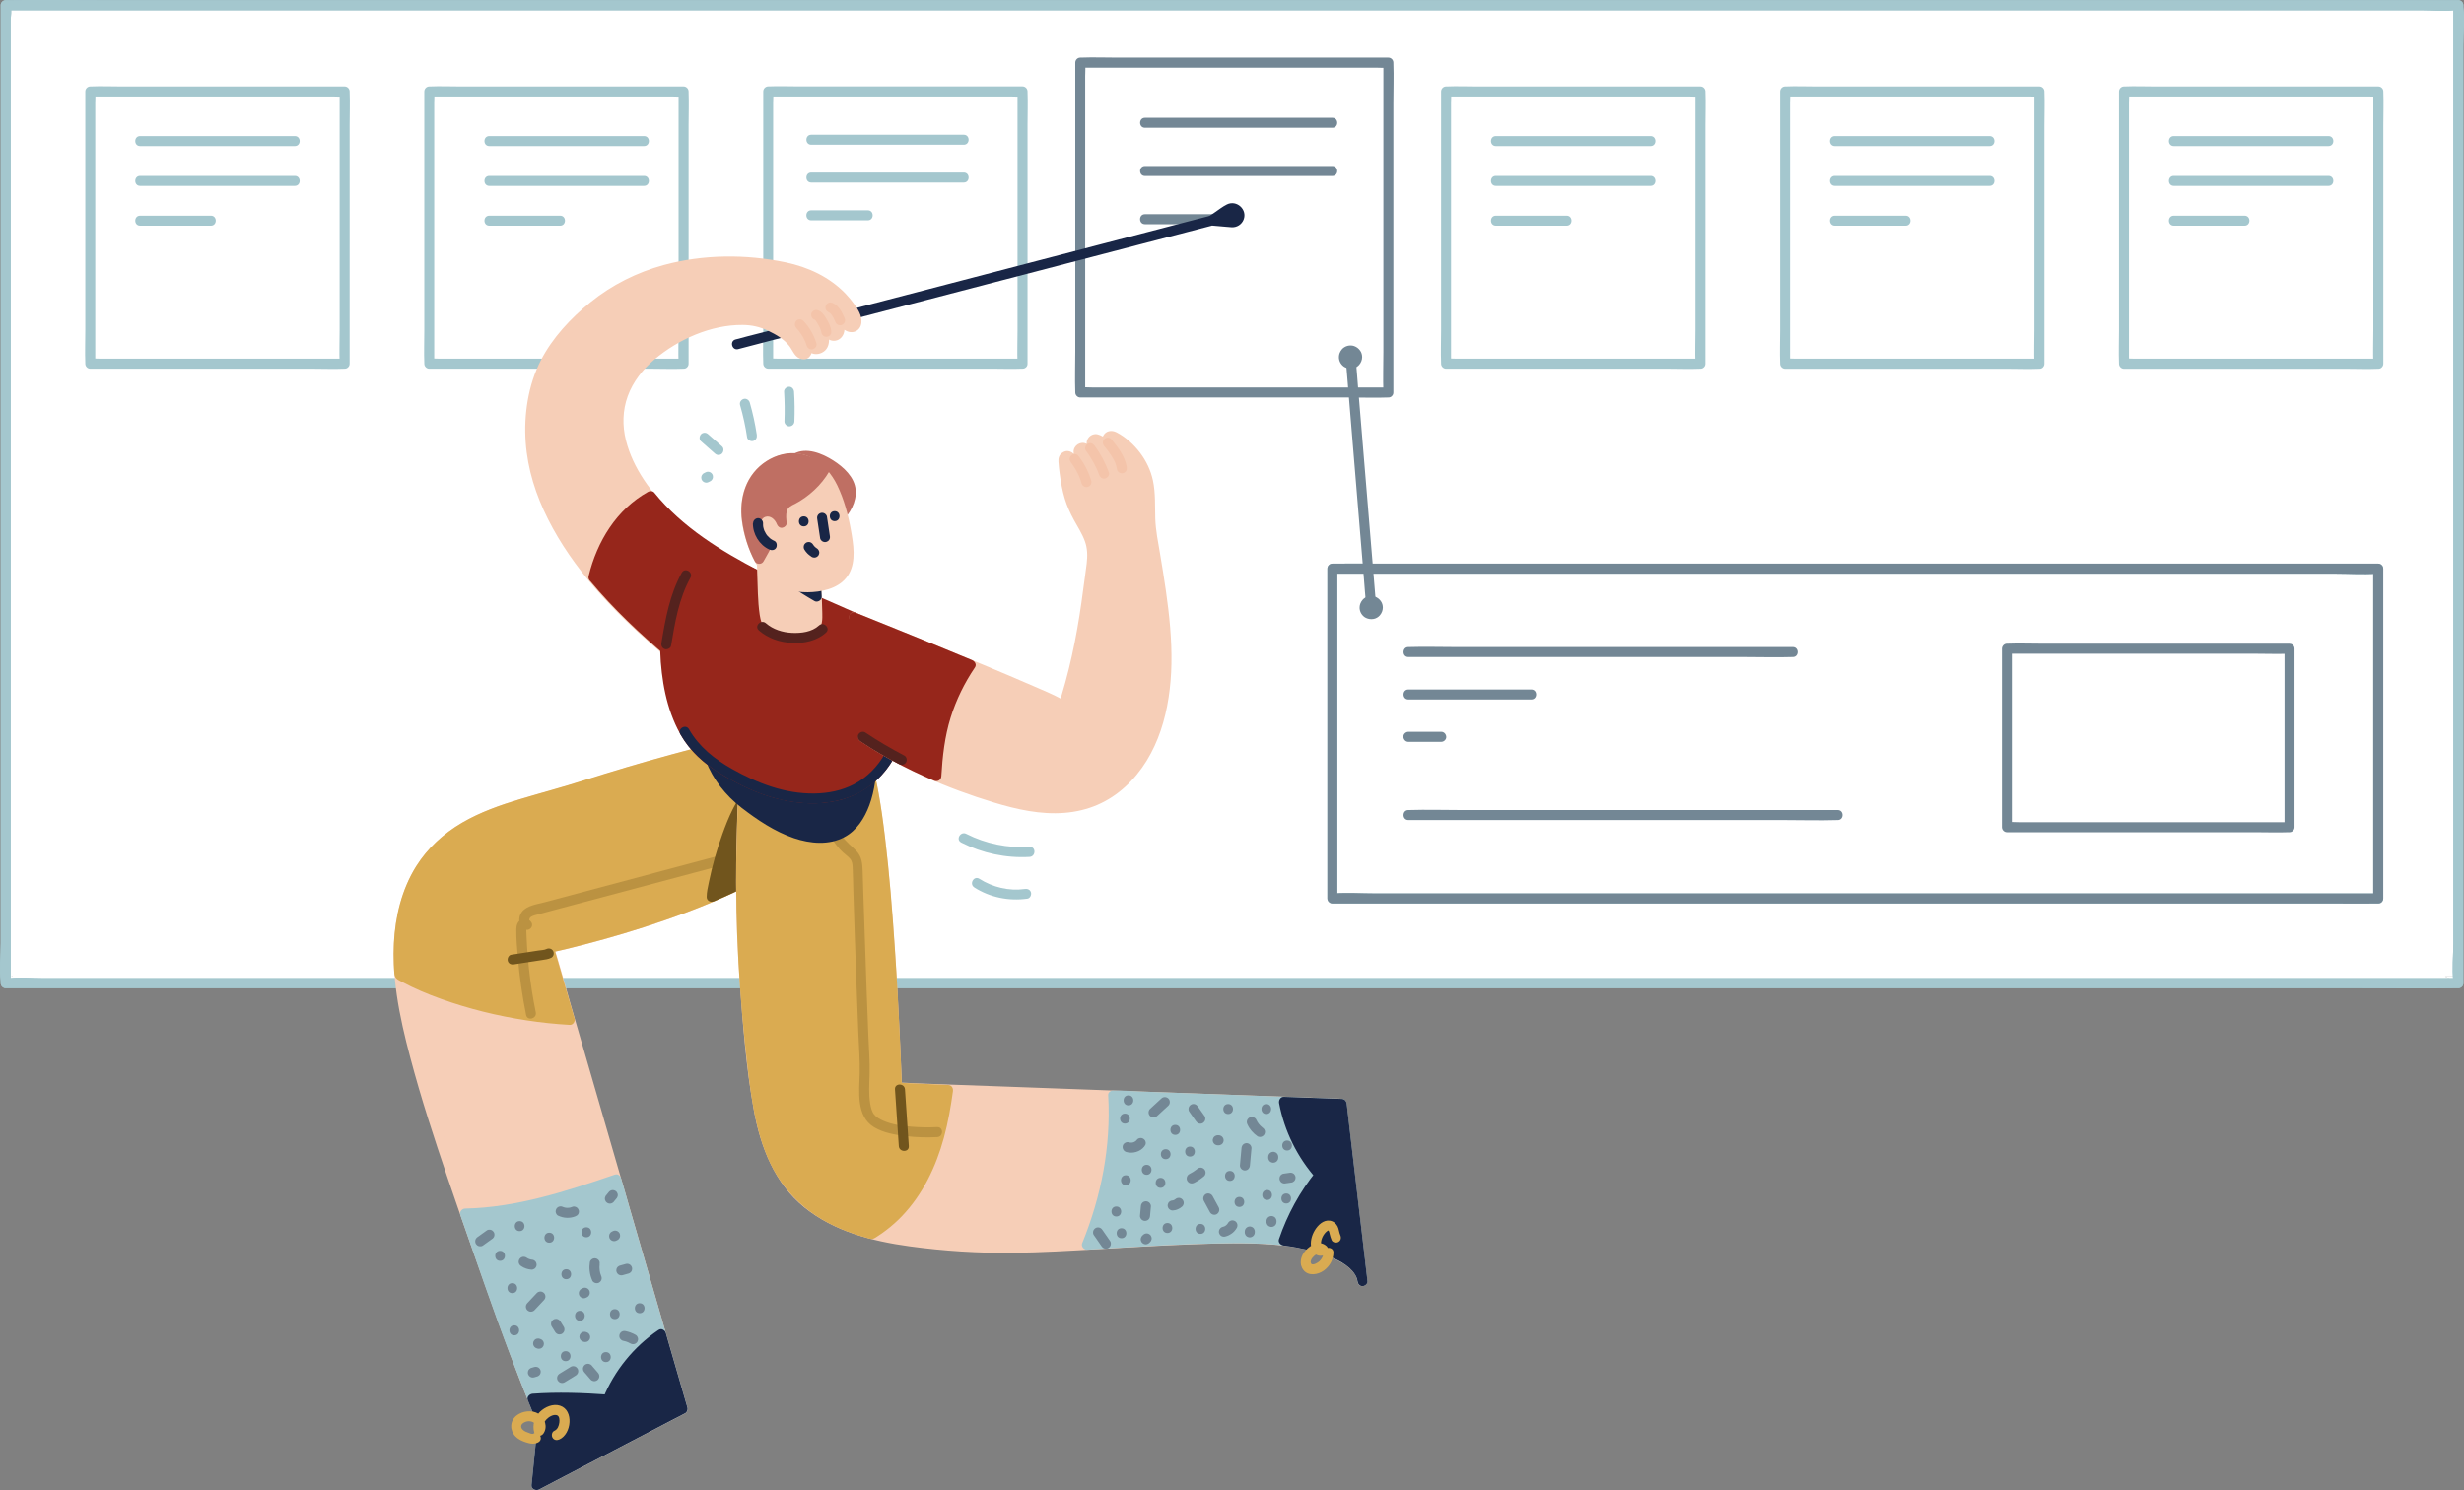 <?xml version="1.0" encoding="UTF-8"?><svg id="Layer_2" xmlns="http://www.w3.org/2000/svg" viewBox="0 0 500 302.41"><rect x="0" y="0" width="500" height="302.41" fill="#808080" stroke="none"/><defs><style>.cls-1{fill:#f4c4aa;}.cls-2{fill:#f6ceb7;}.cls-3{fill:#fff;}.cls-4{fill:#738795;}.cls-5{fill:#bb9241;}.cls-6{fill:#a4c7ce;}.cls-7{fill:#bf6f63;}.cls-8{fill:#daab51;}.cls-9{fill:#192646;}.cls-10{fill:#96261b;}.cls-11{fill:#71551d;}.cls-12{fill:#54221e;}</style></defs><g id="Layer_1-2"><g><path class="cls-3" d="M499.42,1.74c-.02-.11,0-.23,0-.34,0-.55-.46-1.01-1.01-1.01H21.76C15.32,.39,8.88,.29,2.44,.39c-.28,0-.56,0-.85,0C1.04,.39,.58,.85,.58,1.4V191.07c0,2.52-.32,5.27,0,7.78,.01,.11,0,.23,0,.34,0,.55,.46,1.02,1.01,1.02H478.27c6.43,0,12.87,.09,19.29,0,.28,0,.56,0,.85,0,.33,0,.57-.13,.74-.32-.55,.54-1.75,.31-1.75-.7,0-.11,.02-.23,0-.34-.01-.07-.42-.29-1.21-.67h2.23c.96,0,1.21,1.1,.76,1.68,.15-.16,.25-.38,.25-.67V9.52c0-2.52,.32-5.27,0-7.78ZM2.61,199.19c-.34-.34-.68-.67-1.02-1.01,.28,0,.57,.03,.84,0,.06,0,.12-.01,.17-.02v1.03Z"/><path class="cls-3" d="M2.43,198.18c.06,0,.12-.01,.17-.02v1.03c-.34-.34-.68-.67-1.02-1.01,.28,0,.57,.03,.84,0Z"/><path class="cls-3" d="M499.17,199.86s0,0-.01,.02c-.01,0-.02,.01-.02,.02-.55,.54-1.75,.31-1.75-.7,0-.11,.02-.23,0-.34-.01-.07-.42-.29-1.21-.67h2.23c.96,0,1.21,1.1,.76,1.68Z"/><g><path class="cls-6" d="M498.85,198.52c-4.46,0-8.92,0-13.39,0-12.03,0-24.07,0-36.1,0-17.91,0-35.83,0-53.74,0-21.7,0-43.41,0-65.11,0-23.93,0-47.87,0-71.8,0s-47.99,0-71.99,0c-22.53,0-45.05,0-67.58,0-18.91,0-37.82,0-56.73,0-13.69,0-27.38,0-41.07,0-4.23,0-8.46,0-12.68,0-2.16,0-4.5-.25-6.65,0-.27,.03-.57,0-.85,0l1.01,1.02v-67.15c0-19.08,0-38.15,0-57.23s0-33.13,0-49.69V4.06c0-.71,.25-1.98,0-2.65-.03-.09,0-.25,0-.34l-1.01,1.02H50.7c17.86,0,35.73,0,53.59,0H491.34c2.16,0,4.5,.25,6.66,0,.27-.03,.57,0,.85,0l-1.01-1.02V20.88c0,15.78,0,31.55,0,47.33,0,19.08,0,38.15,0,57.23,0,16.56,0,33.13,0,49.69v16.25c0,2.53-.31,5.29,0,7.81,.01,.11,0,.23,0,.34,0,1.31,2.03,1.31,2.03,0,0-6.61,0-13.21,0-19.82,0-15.78,0-31.55,0-47.33V9.21c0-2.53,.31-5.29,0-7.81-.01-.11,0-.23,0-.34,0-.55-.46-1.02-1.01-1.02h-49.55c-17.86,0-35.73,0-53.59,0H21.36C14.91,.04,8.45-.05,2,.04,1.72,.05,1.44,.04,1.15,.04,.61,.04,.14,.51,.14,1.06V191.38c0,2.53-.31,5.29,0,7.81,.01,.11,0,.23,0,.34,0,.55,.46,1.02,1.01,1.02,4.46,0,8.92,0,13.39,0,12.03,0,24.07,0,36.1,0,17.91,0,35.83,0,53.74,0,21.7,0,43.41,0,65.11,0,23.93,0,47.87,0,71.8,0,24,0,47.99,0,71.99,0,22.53,0,45.05,0,67.58,0,18.91,0,37.82,0,56.73,0,13.69,0,27.38,0,41.07,0,6.44,0,12.89,.1,19.33,0,.28,0,.56,0,.85,0,1.31,0,1.31-2.03,0-2.03Z"/><path class="cls-6" d="M498.85,198.52c-4.46,0-8.92,0-13.39,0-12.03,0-24.07,0-36.1,0-17.91,0-35.83,0-53.74,0-21.7,0-43.41,0-65.11,0-23.93,0-47.87,0-71.8,0s-47.99,0-71.99,0c-22.53,0-45.05,0-67.58,0-18.91,0-37.82,0-56.73,0-13.69,0-27.38,0-41.07,0-4.23,0-8.46,0-12.68,0-2.16,0-4.5-.25-6.65,0-.27,.03-.57,0-.85,0l1.01,1.02v-67.15c0-19.08,0-38.15,0-57.23s0-33.13,0-49.69V4.06c0-.71,.25-1.98,0-2.65-.03-.09,0-.25,0-.34l-1.01,1.02H50.7c17.86,0,35.73,0,53.59,0H491.34c2.16,0,4.5,.25,6.66,0,.27-.03,.57,0,.85,0l-1.01-1.02V20.88c0,15.78,0,31.55,0,47.33,0,19.08,0,38.15,0,57.23,0,16.56,0,33.13,0,49.69v16.25c0,2.53-.31,5.29,0,7.81,.01,.11,0,.23,0,.34,0,1.31,2.03,1.31,2.03,0,0-6.61,0-13.21,0-19.82,0-15.78,0-31.55,0-47.33V9.21c0-2.53,.31-5.29,0-7.81-.01-.11,0-.23,0-.34,0-.55-.46-1.02-1.01-1.02h-49.55c-17.86,0-35.73,0-53.59,0H21.36C14.91,.04,8.45-.05,2,.04,1.72,.05,1.44,.04,1.15,.04,.61,.04,.14,.51,.14,1.06V191.38c0,2.53-.31,5.29,0,7.81,.01,.11,0,.23,0,.34,0,.55,.46,1.02,1.01,1.02,4.46,0,8.92,0,13.39,0,12.03,0,24.07,0,36.1,0,17.91,0,35.83,0,53.74,0,21.7,0,43.41,0,65.11,0,23.93,0,47.87,0,71.8,0,24,0,47.99,0,71.99,0,22.53,0,45.05,0,67.58,0,18.91,0,37.82,0,56.73,0,13.69,0,27.38,0,41.07,0,6.44,0,12.89,.1,19.33,0,.28,0,.56,0,.85,0,1.31,0,1.31-2.03,0-2.03Z"/></g><path class="cls-6" d="M207.49,72.79h-49.49c-.66,0-1.37-.07-2.03,0-.03,0-.06,0-.09,0l1.01,1.02V20.84c0-.71,.08-1.47,0-2.18,0-.03,0-.06,0-.09l-1.01,1.02h5.13c4.11,0,8.22,0,12.33,0h14.92c4.3,0,8.59,0,12.89,0h4.22c.66,0,1.37,.07,2.03,0,.03,0,.06,0,.09,0l-1.01-1.02v5.5c0,4.4,0,8.8,0,13.2v15.96c0,4.6,0,9.2,0,13.8,0,2.23-.09,4.47,0,6.7,0,.03,0,.06,0,.09,0,1.31,2.03,1.31,2.03,0V39.15c0-4.6,0-9.2,0-13.8,0-2.23,.09-4.47,0-6.7,0-.03,0-.06,0-.09,0-.55-.46-1.02-1.01-1.02h-45.27c-2.08,0-4.17-.09-6.25,0-.03,0-.06,0-.09,0-.55,0-1.01,.47-1.01,1.02v48.45c0,2.23-.09,4.47,0,6.7,0,.03,0,.06,0,.09,0,.55,.46,1.02,1.01,1.02h5.13c4.11,0,8.22,0,12.33,0h14.92c4.3,0,8.59,0,12.89,0,2.08,0,4.17,.09,6.25,0,.03,0,.06,0,.09,0,1.31,0,1.31-2.03,0-2.03Z"/><path class="cls-6" d="M69.93,72.79h-5.13c-4.11,0-8.22,0-12.33,0-4.97,0-9.94,0-14.92,0-4.3,0-8.59,0-12.89,0h-4.22c-.66,0-1.37-.07-2.03,0-.03,0-.06,0-.09,0l1.01,1.02V20.84c0-.71,.08-1.47,0-2.18,0-.03,0-.06,0-.09l-1.01,1.02h5.13c4.11,0,8.22,0,12.33,0h14.92c4.3,0,8.59,0,12.89,0h4.22c.66,0,1.37,.07,2.03,0,.03,0,.06,0,.09,0l-1.01-1.02v48.45c0,2.23-.09,4.47,0,6.7,0,.03,0,.06,0,.09,0,1.31,2.03,1.31,2.03,0V25.36c0-2.23,.09-4.47,0-6.7,0-.03,0-.06,0-.09,0-.55-.46-1.02-1.01-1.02h-17.47c-4.97,0-9.94,0-14.92,0h-12.89c-2.08,0-4.17-.09-6.25,0-.03,0-.06,0-.09,0-.55,0-1.01,.47-1.01,1.02v48.45c0,2.23-.09,4.47,0,6.7,0,.03,0,.06,0,.09,0,.55,.46,1.02,1.01,1.02H63.59c2.08,0,4.17,.09,6.25,0,.03,0,.06,0,.09,0,1.31,0,1.31-2.03,0-2.03Z"/><path class="cls-6" d="M138.71,72.79h-49.49c-.66,0-1.37-.07-2.03,0-.03,0-.06,0-.09,0l1.01,1.02V20.84c0-.71,.08-1.47,0-2.18,0-.03,0-.06,0-.09l-1.01,1.02h5.13c4.11,0,8.22,0,12.33,0h14.92c4.3,0,8.59,0,12.89,0h4.22c.66,0,1.37,.07,2.03,0,.03,0,.06,0,.09,0l-1.01-1.02v48.45c0,2.23-.09,4.47,0,6.7,0,.03,0,.06,0,.09,0,1.31,2.03,1.31,2.03,0V25.36c0-2.23,.09-4.47,0-6.7,0-.03,0-.06,0-.09,0-.55-.46-1.02-1.01-1.02h-5.13c-4.11,0-8.22,0-12.33,0-4.97,0-9.94,0-14.92,0h-12.89c-2.08,0-4.17-.09-6.25,0-.03,0-.06,0-.09,0-.55,0-1.01,.47-1.01,1.02v48.45c0,2.23-.09,4.47,0,6.7,0,.03,0,.06,0,.09,0,.55,.46,1.02,1.01,1.02h5.13c4.11,0,8.22,0,12.33,0,4.97,0,9.94,0,14.92,0,4.3,0,8.59,0,12.89,0,2.08,0,4.17,.09,6.25,0,.03,0,.06,0,.09,0,1.31,0,1.31-2.03,0-2.03Z"/><g><path class="cls-6" d="M482.61,181.32h-5.72c-5.14,0-10.28,0-15.42,0h-182.5c-2.73,0-5.53-.2-8.25,0-.12,0-.24,0-.36,0l1.01,1.02V115.41l-1.01,1.02h102.3c10.31,0,20.62,0,30.93,0h28.64c8.1,0,16.19,0,24.29,0,5.82,0,11.64,0,17.46,0,2.73,0,5.53,.2,8.25,0,.12,0,.24,0,.36,0l-1.01-1.02c0,7.57,0,15.14,0,22.71,0,11.98,0,23.96,0,35.94,0,2.76,0,5.52,0,8.28,0,1.31,2.03,1.31,2.03,0,0-7.57,0-15.14,0-22.71s0-23.96,0-35.94v-8.28c0-.55-.46-1.02-1.01-1.02h-21.13c-7.62,0-15.24,0-22.85,0h-117.89c-8.1,0-16.19,0-24.29,0-5.82,0-11.64,0-17.46,0-2.75,0-5.51-.05-8.25,0-.12,0-.24,0-.36,0-.55,0-1.01,.47-1.01,1.02v66.93c0,.55,.46,1.02,1.01,1.02h186.17c5.82,0,11.64,0,17.46,0,2.75,0,5.51,.05,8.25,0,.12,0,.24,0,.36,0,1.31,0,1.31-2.03,0-2.03Z"/><path class="cls-4" d="M482.61,181.32h-5.72c-5.14,0-10.28,0-15.42,0h-182.5c-2.73,0-5.53-.2-8.25,0-.12,0-.24,0-.36,0l1.01,1.02V115.41l-1.01,1.02h102.3c10.31,0,20.62,0,30.93,0h28.64c8.1,0,16.19,0,24.29,0,5.82,0,11.64,0,17.46,0,2.73,0,5.53,.2,8.25,0,.12,0,.24,0,.36,0l-1.01-1.02c0,7.57,0,15.14,0,22.71,0,11.98,0,23.96,0,35.94,0,2.76,0,5.52,0,8.28,0,1.31,2.03,1.31,2.03,0,0-7.57,0-15.14,0-22.71s0-23.96,0-35.94v-8.28c0-.55-.46-1.02-1.01-1.02h-21.13c-7.62,0-15.24,0-22.85,0h-117.89c-8.1,0-16.19,0-24.29,0-5.82,0-11.64,0-17.46,0-2.75,0-5.51-.05-8.25,0-.12,0-.24,0-.36,0-.55,0-1.01,.47-1.01,1.02v66.93c0,.55,.46,1.02,1.01,1.02h186.17c5.82,0,11.64,0,17.46,0,2.75,0,5.51,.05,8.25,0,.12,0,.24,0,.36,0,1.31,0,1.31-2.03,0-2.03Z"/></g><path class="cls-4" d="M281.73,78.64h-6.2c-4.99,0-9.98,0-14.97,0h-38.8c-.8,0-1.66-.09-2.46,0-.03,0-.07,0-.1,0l1.01,1.02V15.46c0-.86,.09-1.77,0-2.63,0-.04,0-.07,0-.11l-1.01,1.02h6.2c4.99,0,9.98,0,14.97,0h38.8c.8,0,1.66,.09,2.46,0,.03,0,.07,0,.1,0l-1.01-1.02v6.66c0,5.33,0,10.66,0,15.99,0,6.45,0,12.9,0,19.34,0,5.57,0,11.14,0,16.72,0,2.69-.1,5.41,0,8.11,0,.04,0,.07,0,.11,0,1.31,2.03,1.31,2.03,0v-6.66c0-5.33,0-10.66,0-15.99,0-6.45,0-12.9,0-19.34V20.94c0-2.69,.1-5.41,0-8.11,0-.04,0-.07,0-.11,0-.55-.46-1.02-1.01-1.02h-54.86c-2.52,0-5.05-.1-7.57,0-.03,0-.07,0-.1,0-.55,0-1.01,.47-1.01,1.02v58.71c0,2.69-.1,5.41,0,8.11,0,.04,0,.07,0,.11,0,.55,.46,1.02,1.01,1.02h6.2c4.99,0,9.98,0,14.97,0h18.04c5.22,0,10.43,0,15.65,0,2.52,0,5.05,.1,7.57,0,.03,0,.07,0,.1,0,1.31,0,1.31-2.03,0-2.03Z"/><path class="cls-6" d="M345.05,72.79h-5.13c-4.11,0-8.22,0-12.33,0-4.97,0-9.94,0-14.92,0-4.3,0-8.59,0-12.89,0h-4.22c-.66,0-1.37-.07-2.03,0-.03,0-.06,0-.09,0l1.01,1.02V20.84c0-.71,.08-1.47,0-2.18,0-.03,0-.06,0-.09l-1.01,1.02h5.13c4.11,0,8.22,0,12.33,0h14.92c4.3,0,8.59,0,12.89,0h4.22c.66,0,1.37,.07,2.03,0,.03,0,.06,0,.09,0l-1.01-1.02v48.45c0,2.23-.09,4.47,0,6.7,0,.03,0,.06,0,.09,0,1.31,2.03,1.31,2.03,0V25.36c0-2.23,.09-4.47,0-6.7,0-.03,0-.06,0-.09,0-.55-.46-1.02-1.01-1.02h-17.47c-4.97,0-9.94,0-14.92,0h-12.89c-2.08,0-4.17-.09-6.25,0-.03,0-.06,0-.09,0-.55,0-1.01,.47-1.01,1.02v48.45c0,2.23-.09,4.47,0,6.7,0,.03,0,.06,0,.09,0,.55,.46,1.02,1.01,1.02h45.27c2.08,0,4.17,.09,6.25,0,.03,0,.06,0,.09,0,1.31,0,1.31-2.03,0-2.03Z"/><path class="cls-6" d="M413.83,72.79h-5.13c-4.11,0-8.22,0-12.33,0h-14.92c-4.3,0-8.59,0-12.89,0h-4.22c-.66,0-1.37-.07-2.03,0-.03,0-.06,0-.09,0l1.01,1.02v-5.5c0-4.4,0-8.8,0-13.2,0-5.32,0-10.64,0-15.96,0-4.6,0-9.2,0-13.8v-4.52c0-.71,.08-1.47,0-2.18,0-.03,0-.06,0-.09l-1.01,1.02h5.13c4.11,0,8.22,0,12.33,0h14.92c4.3,0,8.59,0,12.89,0h4.22c.66,0,1.37,.07,2.03,0,.03,0,.06,0,.09,0l-1.01-1.02v5.5c0,4.4,0,8.8,0,13.2v29.76c0,2.23-.09,4.47,0,6.7,0,.03,0,.06,0,.09,0,1.31,2.03,1.31,2.03,0v-5.5c0-4.4,0-8.8,0-13.2V25.36c0-2.23,.09-4.47,0-6.7,0-.03,0-.06,0-.09,0-.55-.46-1.02-1.01-1.02h-32.38c-4.3,0-8.59,0-12.89,0-2.08,0-4.17-.09-6.25,0-.03,0-.06,0-.09,0-.55,0-1.01,.47-1.01,1.02v5.5c0,4.4,0,8.8,0,13.2s0,10.64,0,15.96c0,4.6,0,9.2,0,13.8,0,2.23-.09,4.47,0,6.7,0,.03,0,.06,0,.09,0,.55,.46,1.02,1.01,1.02h45.27c2.08,0,4.17,.09,6.25,0,.03,0,.06,0,.09,0,1.31,0,1.31-2.03,0-2.03Z"/><path class="cls-6" d="M482.61,72.79h-5.13c-4.11,0-8.22,0-12.33,0-4.97,0-9.94,0-14.92,0-4.3,0-8.59,0-12.89,0h-4.22c-.66,0-1.37-.07-2.03,0-.03,0-.06,0-.09,0l1.01,1.02v-5.5c0-4.4,0-8.8,0-13.2,0-5.32,0-10.64,0-15.96,0-4.6,0-9.2,0-13.8v-4.52c0-.71,.08-1.47,0-2.18,0-.03,0-.06,0-.09l-1.01,1.02h5.13c4.11,0,8.22,0,12.33,0h14.92c4.3,0,8.59,0,12.89,0h4.22c.66,0,1.37,.07,2.03,0,.03,0,.06,0,.09,0l-1.01-1.02v48.45c0,2.23-.09,4.47,0,6.7,0,.03,0,.06,0,.09,0,1.31,2.03,1.31,2.03,0v-5.5c0-4.4,0-8.8,0-13.2V25.36c0-2.23,.09-4.47,0-6.7,0-.03,0-.06,0-.09,0-.55-.46-1.02-1.01-1.02h-17.47c-4.97,0-9.94,0-14.92,0h-12.89c-2.08,0-4.17-.09-6.25,0-.03,0-.06,0-.09,0-.55,0-1.01,.47-1.01,1.02v5.5c0,4.4,0,8.8,0,13.2,0,5.32,0,10.64,0,15.96,0,4.6,0,9.2,0,13.8,0,2.23-.09,4.47,0,6.7,0,.03,0,.06,0,.09,0,.55,.46,1.02,1.01,1.02h45.27c2.08,0,4.17,.09,6.25,0,.03,0,.06,0,.09,0,1.31,0,1.31-2.03,0-2.03Z"/><path class="cls-4" d="M273.05,72.46c.14,1.68,.28,3.36,.42,5.05,.33,4.04,.67,8.08,1,12.12,.41,4.91,.81,9.83,1.22,14.74,.35,4.23,.7,8.45,1.05,12.68,.17,2.05,.31,4.11,.51,6.16,0,.03,0,.06,0,.09,.11,1.29,2.14,1.3,2.03,0-.14-1.68-.28-3.36-.42-5.05-.33-4.04-.67-8.08-1-12.12-.41-4.91-.81-9.83-1.22-14.74-.35-4.23-.7-8.45-1.05-12.68-.17-2.05-.31-4.11-.51-6.16,0-.03,0-.06,0-.09-.11-1.29-2.14-1.3-2.03,0h0Z"/><path class="cls-6" d="M164.62,29.38h30.95c1.31,0,1.31-2.03,0-2.03h-10.49c-5.55,0-11.09,0-16.64,0h-3.82c-1.31,0-1.31,2.03,0,2.03h0Z"/><path class="cls-6" d="M164.62,37.05h10.49c5.55,0,11.09,0,16.64,0h3.82c1.31,0,1.31-2.03,0-2.03h-10.49c-5.55,0-11.09,0-16.64,0h-3.82c-1.31,0-1.31,2.03,0,2.03h0Z"/><path class="cls-6" d="M164.62,44.71c3.35,0,6.71,0,10.06,0h1.42c1.31,0,1.31-2.03,0-2.03h-11.49c-1.31,0-1.31,2.03,0,2.03h0Z"/><path class="cls-6" d="M28.43,29.65h10.65c5.61,0,11.22,0,16.84,0h3.91c1.31,0,1.31-2.03,0-2.03h-10.65c-5.61,0-11.22,0-16.84,0h-3.91c-1.31,0-1.31,2.03,0,2.03h0Z"/><path class="cls-6" d="M28.43,37.73h31.4c1.31,0,1.31-2.03,0-2.03H28.43c-1.31,0-1.31,2.03,0,2.03h0Z"/><path class="cls-6" d="M28.43,45.8h14.37c1.31,0,1.31-2.03,0-2.03h-14.37c-1.31,0-1.31,2.03,0,2.03h0Z"/><path class="cls-6" d="M99.29,29.65h10.65c5.61,0,11.22,0,16.84,0h3.91c1.31,0,1.31-2.03,0-2.03h-10.65c-5.61,0-11.22,0-16.84,0h-3.91c-1.31,0-1.31,2.03,0,2.03h0Z"/><path class="cls-6" d="M99.29,37.73h31.4c1.31,0,1.31-2.03,0-2.03h-31.4c-1.31,0-1.31,2.03,0,2.03h0Z"/><path class="cls-6" d="M99.29,45.8c4.2,0,8.4,0,12.6,0h1.77c1.31,0,1.31-2.03,0-2.03h-14.37c-1.31,0-1.31,2.03,0,2.03h0Z"/><path class="cls-4" d="M232.33,25.94h38.04c1.31,0,1.31-2.03,0-2.03h-12.87c-6.83,0-13.66,0-20.49,0h-4.67c-1.31,0-1.31,2.03,0,2.03h0Z"/><path class="cls-4" d="M232.33,35.72h38.04c1.31,0,1.31-2.03,0-2.03h-12.87c-6.83,0-13.66,0-20.49,0h-4.67c-1.31,0-1.31,2.03,0,2.03h0Z"/><path class="cls-4" d="M232.33,45.5h17.41c1.31,0,1.31-2.03,0-2.03h-17.41c-1.31,0-1.31,2.03,0,2.03h0Z"/><path class="cls-6" d="M303.54,29.65h10.65c5.61,0,11.22,0,16.84,0h3.91c1.31,0,1.31-2.03,0-2.03h-10.65c-5.61,0-11.22,0-16.84,0h-3.91c-1.31,0-1.31,2.03,0,2.03h0Z"/><path class="cls-6" d="M303.54,37.73h31.4c1.31,0,1.31-2.03,0-2.03h-31.4c-1.31,0-1.31,2.03,0,2.03h0Z"/><path class="cls-6" d="M303.54,45.8c4.2,0,8.4,0,12.6,0h1.77c1.31,0,1.31-2.03,0-2.03h-14.37c-1.31,0-1.31,2.03,0,2.03h0Z"/><path class="cls-6" d="M372.32,29.65h10.65c5.61,0,11.22,0,16.84,0h3.91c1.31,0,1.31-2.03,0-2.03h-10.65c-5.61,0-11.22,0-16.84,0h-3.91c-1.31,0-1.31,2.03,0,2.03h0Z"/><path class="cls-6" d="M372.32,37.73h31.4c1.31,0,1.31-2.03,0-2.03h-31.4c-1.31,0-1.31,2.03,0,2.03h0Z"/><path class="cls-6" d="M372.32,45.8h14.37c1.31,0,1.31-2.03,0-2.03h-14.37c-1.31,0-1.31,2.03,0,2.03h0Z"/><path class="cls-6" d="M441.1,29.65h10.65c5.61,0,11.22,0,16.84,0h3.91c1.31,0,1.31-2.03,0-2.03h-10.65c-5.61,0-11.22,0-16.84,0h-3.91c-1.31,0-1.31,2.03,0,2.03h0Z"/><path class="cls-6" d="M441.1,37.73h31.4c1.31,0,1.31-2.03,0-2.03h-31.4c-1.31,0-1.31,2.03,0,2.03h0Z"/><path class="cls-6" d="M441.1,45.8h14.37c1.31,0,1.31-2.03,0-2.03h-14.37c-1.31,0-1.31,2.03,0,2.03h0Z"/><path class="cls-4" d="M464.6,130.64h-35.98c-4.77,0-9.54,0-14.31,0-2.32,0-4.66-.09-6.97,0-.03,0-.07,0-.1,0-.55,0-1.01,.47-1.01,1.02,0,4.07,0,8.15,0,12.22,0,6.5,0,13,0,19.5v4.5c0,.55,.46,1.02,1.01,1.02h50.29c2.32,0,4.66,.09,6.97,0,.03,0,.07,0,.1,0,.55,0,1.01-.47,1.01-1.02,0-4.07,0-8.15,0-12.22s0-13,0-19.5v-4.5c0-1.31-2.03-1.31-2.03,0,0,4.07,0,8.15,0,12.22,0,6.5,0,13,0,19.5v4.5l1.01-1.02h-55.02c-.73,0-1.51-.08-2.24,0-.03,0-.07,0-.1,0l1.01,1.02c0-4.07,0-8.15,0-12.22,0-6.5,0-13,0-19.5v-4.5l-1.01,1.02h35.98c4.77,0,9.54,0,14.31,0,2.32,0,4.66,.09,6.97,0,.03,0,.07,0,.1,0,1.31,0,1.31-2.03,0-2.03Z"/><g><path class="cls-4" d="M285.79,133.35h68.41c3.15,0,6.32,.1,9.46,0,.04,0,.09,0,.13,0,1.31,0,1.31-2.03,0-2.03-2.59,0-5.19,0-7.78,0-6.22,0-12.45,0-18.67,0h-41.96c-3.15,0-6.32-.1-9.46,0-.04,0-.09,0-.13,0-1.31,0-1.31,2.03,0,2.03h0Z"/><path class="cls-4" d="M285.79,141.96h24.94c1.31,0,1.31-2.03,0-2.03h-24.94c-1.31,0-1.31,2.03,0,2.03h0Z"/><path class="cls-4" d="M285.79,150.56c1.95,0,3.9,0,5.85,0h.83c.53,0,1.04-.47,1.01-1.02s-.45-1.02-1.01-1.02h-6.68c-.53,0-1.04,.47-1.01,1.02s.45,1.02,1.01,1.02h0Z"/><path class="cls-4" d="M285.79,166.43h76.39c3.52,0,7.06,.11,10.58,0,.05,0,.1,0,.15,0,1.31,0,1.31-2.03,0-2.03h-8.66c-6.93,0-13.87,0-20.8,0h-46.93c-3.52,0-7.06-.11-10.58,0-.05,0-.1,0-.15,0-1.31,0-1.31,2.03,0,2.03h0Z"/></g><path class="cls-4" d="M278.59,123.3c0,.06,0,.12-.01,.19l.04-.27c-.02,.12-.05,.23-.1,.35l.1-.24c-.05,.11-.11,.21-.18,.3l.16-.21c-.07,.08-.14,.16-.22,.22l.21-.16c-.09,.07-.19,.13-.3,.18l.24-.1c-.11,.05-.23,.08-.35,.1l.27-.04c-.12,.02-.25,.02-.37,0l.27,.04c-.12-.02-.23-.05-.35-.1l.24,.1c-.11-.05-.21-.11-.3-.18l.21,.16c-.08-.07-.16-.14-.22-.22l.16,.21c-.07-.09-.13-.19-.18-.3l.1,.24c-.05-.11-.08-.23-.1-.35l.04,.27c-.02-.12-.02-.25,0-.37l-.04,.27c.02-.12,.05-.23,.1-.35l-.1,.24c.05-.11,.11-.21,.18-.3l-.16,.21c.07-.08,.14-.16,.22-.22l-.21,.16c.09-.07,.19-.13,.3-.18l-.24,.1c.11-.05,.23-.08,.35-.1l-.27,.04c.12-.02,.25-.02,.37,0l-.27-.04c.12,.02,.23,.05,.35,.1l-.24-.1c.11,.05,.21,.11,.3,.18l-.21-.16c.08,.07,.16,.14,.22,.22l-.16-.21c.07,.09,.13,.19,.18,.3l-.1-.24c.05,.11,.08,.23,.1,.35l-.04-.27c0,.06,.01,.12,.01,.19,0,.53,.46,1.04,1.01,1.02s1.02-.45,1.01-1.02c0-.45-.13-.93-.4-1.3-.31-.44-.7-.74-1.21-.93-.43-.16-.95-.16-1.38-.04s-.85,.37-1.13,.71c-.21,.25-.33,.47-.45,.76-.09,.22-.12,.44-.14,.67-.04,.45,.09,.95,.32,1.33s.57,.72,.97,.9c.51,.24,1.02,.3,1.57,.2,.46-.08,.94-.37,1.24-.72,.38-.45,.6-.98,.61-1.58,0-.53-.47-1.04-1.01-1.02s-1.01,.45-1.01,1.02Z"/><path class="cls-4" d="M274.39,72.46c0,.06,0,.12-.01,.19l.04-.27c-.02,.12-.05,.23-.1,.35l.1-.24c-.05,.11-.11,.21-.18,.3l.16-.21c-.07,.08-.14,.16-.22,.22l.21-.16c-.09,.07-.19,.13-.3,.18l.24-.1c-.11,.05-.23,.08-.35,.1l.27-.04c-.12,.02-.25,.02-.37,0l.27,.04c-.12-.02-.23-.05-.35-.1l.24,.1c-.11-.05-.21-.11-.3-.18l.21,.16c-.08-.07-.16-.14-.22-.22l.16,.21c-.07-.09-.13-.19-.18-.3l.1,.24c-.05-.11-.08-.23-.1-.35l.04,.27c-.02-.12-.02-.25,0-.37l-.04,.27c.02-.12,.05-.23,.1-.35l-.1,.24c.05-.11,.11-.21,.18-.3l-.16,.21c.07-.08,.14-.16,.22-.22l-.21,.16c.09-.07,.19-.13,.3-.18l-.24,.1c.11-.05,.23-.08,.35-.1l-.27,.04c.12-.02,.25-.02,.37,0l-.27-.04c.12,.02,.23,.05,.35,.1l-.24-.1c.11,.05,.21,.11,.3,.18l-.21-.16c.08,.07,.16,.14,.22,.22l-.16-.21c.07,.09,.13,.19,.18,.3l-.1-.24c.05,.11,.08,.23,.1,.35l-.04-.27c0,.06,.01,.12,.01,.19,0,.53,.46,1.04,1.01,1.02s1.02-.45,1.01-1.02c0-.45-.13-.93-.4-1.3-.31-.44-.7-.74-1.21-.93-.43-.16-.95-.16-1.38-.04s-.85,.37-1.13,.71c-.21,.25-.33,.47-.45,.76-.09,.22-.12,.44-.14,.67-.04,.45,.09,.95,.32,1.33s.57,.72,.97,.9c.51,.24,1.02,.3,1.57,.2,.46-.08,.94-.37,1.24-.72,.38-.45,.6-.98,.61-1.58,0-.53-.47-1.04-1.01-1.02s-1.01,.45-1.01,1.02Z"/><g><path class="cls-9" d="M149.52,69.87l96.35-25.12,3.4-2.26c.82-.55,1.94-.13,2.2,.83h0c.26,.95-.51,1.87-1.49,1.79l-4.1-.35"/><path class="cls-9" d="M149.79,70.85c1.03-.27,2.06-.54,3.1-.81,2.79-.73,5.58-1.46,8.37-2.18,4.05-1.06,8.1-2.11,12.15-3.17,4.84-1.26,9.67-2.52,14.51-3.78,5.15-1.34,10.3-2.68,15.45-4.03s10-2.61,15.01-3.91c4.33-1.13,8.67-2.26,13-3.39l9.64-2.51,4.83-1.26c.82-.21,1.49-.81,2.19-1.28l1.46-.97c.24-.16,.52-.42,.81-.23,.47,.3,.07,.76-.35,.76s-.8-.07-1.2-.1c-.96-.08-1.92-.17-2.88-.25-1.3-.11-1.29,1.92,0,2.03,1,.09,2,.17,3,.26,.37,.03,.74,.08,1.1,.09,1.05,.03,2-.58,2.38-1.56,.79-2.05-1.42-4.03-3.38-3.07-.92,.45-1.76,1.14-2.61,1.71-.06,.04-1,.67-1,.67-.04-.06,.35-.09,.18-.08-.13,0-.29,.07-.41,.11l-2.01,.52c-2.68,.7-5.35,1.4-8.03,2.09-4.06,1.06-8.12,2.12-12.18,3.18l-14.7,3.83c-5.25,1.37-10.5,2.74-15.75,4.11s-10.18,2.65-15.27,3.98c-4.42,1.15-8.85,2.31-13.27,3.46l-9.78,2.55c-1.56,.41-3.13,.78-4.69,1.22-.07,.02-.14,.04-.2,.05-1.26,.33-.73,2.29,.54,1.96h0Z"/></g><g><g><path class="cls-2" d="M136.23,132.88c-16.2-13.6-34.77-33.91-26.67-56.81,2.08-5.88,7.48-11.08,10.29-13.47,14.61-12.42,33.95-9.67,40.28-8.19,6.65,1.56,10.34,5.15,12.08,7.46,.71,.93,1.86,2.47,1.54,3.77-.08,.31-.28,.6-.57,.7-.16,.05-.32,.05-.49,.03-.56-.07-.81-.38-1.26-.67-.26-.17-1.46-.58-1.55-.81,.34,.81,.67,1.57,.36,2.44-.1,.29-.29,.55-.56,.69-.12,.06-.25,.09-.39,.1-.67,.05-.96-.35-1.37-.78-.25-.27-1.13-.8-1.23-1.11,.36,1.12,.91,2.84,.2,3.94-.22,.34-.6,.55-1,.61-.85,.13-1.07-.17-1.43-.83s-.88-1.31-1.16-1.99c.43,1.08,.77,2.15,.46,3.28-.06,.23-.15,.49-.37,.6-.16,.08-.34,.05-.51,.01-1.26-.3-.85-1.4-2.75-3.2-1.63-1.53-5.1-3.38-7.54-3.64-9.27-1-18.96,5.11-22.55,9.15-8.54,9.61-3.16,19.66,.86,25.2,5.75,7.94,14.35,13.24,22.89,17.67"/><path class="cls-2" d="M136.94,132.16c-7.98-6.71-15.64-14.14-21.25-23-2.73-4.32-4.94-9-6.14-13.99s-1.27-10.18-.1-15.17c.63-2.66,1.54-5.19,2.98-7.53s3.07-4.27,4.91-6.14c3.46-3.54,7.44-6.46,11.95-8.5,7.97-3.6,17.05-4.37,25.66-3.3,3.38,.42,7.06,1.16,10.19,2.79,1.83,.96,3.51,2.17,4.95,3.66,.54,.56,1.05,1.17,1.43,1.68s.74,1.01,1,1.57c.11,.24,.22,.51,.25,.78,.01,.11,0,.22,0,.33-.01,.14,.13,.08-.02,.04-.39-.12-.7-.49-1.07-.66-.22-.1-.44-.19-.65-.28-.09-.04-.17-.09-.26-.12-.22-.09-.29-.29-.02,.09-.29-.42-.78-.62-1.27-.42-.42,.18-.78,.73-.59,1.2s.46,.97,.45,1.48c0,.13,0,.38-.13,.47-.09,.07-.09,0-.17-.06-.29-.19-.51-.53-.79-.74-.22-.17-.59-.38-.69-.59-.51-1.03-2.2-.31-1.85,.78,.19,.58,.39,1.18,.47,1.79,.06,.4,.14,1.13-.24,1.41-.08,.06-.4,.11-.39,.12,.05,.02-.14-.25-.17-.31-.39-.69-.88-1.33-1.2-2.06-.45-1.04-2.27-.29-1.85,.78,.18,.45,.35,.91,.46,1.39,.05,.22,.08,.44,.08,.66,0,.18-.16,.63-.11,.77l-.03,.09,.42-.27s-.13-.1-.11-.02c.02,.04-.2-.13-.14-.07,0,0-.03-.03-.03-.04-.07-.11-.14-.22-.2-.33-.78-1.37-1.72-2.47-2.99-3.41-1.35-.99-2.87-1.76-4.43-2.35s-3.22-.77-4.9-.76c-6.75,.06-13.5,3.11-18.68,7.33-2.47,2.01-4.54,4.56-5.81,7.5s-1.66,6.31-1.13,9.57c.94,5.81,4.5,11.16,8.42,15.41,5,5.41,11.29,9.46,17.73,12.94,.79,.43,1.59,.85,2.39,1.27,1.16,.6,2.18-1.15,1.02-1.75-6.41-3.33-12.74-7.05-17.96-12.1-4.14-4-7.91-9.07-9.32-14.74-.74-2.97-.68-6.06,.37-8.95s3.05-5.46,5.42-7.45c4.86-4.09,11.45-7.04,17.87-7,1.85,.01,3.52,.38,5.2,1.18,1.57,.75,3.24,1.7,4.31,3.11,.8,1.05,1.11,2.39,2.6,2.65,1.23,.22,1.88-.73,2.05-1.83,.18-1.16-.14-2.27-.55-3.34l-1.85,.78c.25,.57,.6,1.07,.93,1.6,.25,.4,.44,.86,.78,1.2,.69,.69,1.82,.7,2.65,.28,2.11-1.06,1.44-3.81,.88-5.59l-1.85,.78c.29,.59,.93,.88,1.39,1.32,.59,.57,1.1,1.07,1.99,1.08,.96,0,1.73-.64,2.02-1.53,.34-1.03,.04-2.02-.36-2.98l-1.85,.78c.29,.42,.69,.62,1.15,.82,.5,.22,.89,.48,1.35,.77,1.42,.89,3.12,.17,3.29-1.54,.14-1.42-.7-2.75-1.51-3.84-.53-.71-1.08-1.4-1.7-2.04-3.25-3.38-7.59-5.41-12.14-6.36-8.1-1.69-16.77-1.64-24.77,.54-5.42,1.48-10.51,4.02-14.88,7.56-3.97,3.22-7.69,7.19-10.04,11.76-2.58,5-3.49,11.06-3.09,16.63s2.08,10.74,4.53,15.62c5.03,10.01,12.99,18.37,21.33,25.7,.99,.87,1.98,1.72,2.99,2.56s2.44-.59,1.43-1.44h0Z"/></g><g><path class="cls-10" d="M120.45,117.16c4.82,5.81,10.43,11.03,15.78,15.53l17.56-15.85c-7.98-4.15-16.02-9.05-21.73-16.16-2.49,1.37-4.71,3.28-6.48,5.51-2.52,3.19-4.18,7-5.13,10.97Z"/><path class="cls-10" d="M119.73,117.88c4.73,5.68,10.13,10.77,15.78,15.53,.44,.37,1,.39,1.43,0,1.98-1.79,3.97-3.58,5.95-5.37,3.14-2.84,6.29-5.68,9.43-8.51,.73-.66,1.46-1.31,2.18-1.97,.47-.43,.36-1.3-.21-1.59-7.96-4.14-15.82-8.93-21.53-16-.28-.35-.87-.36-1.23-.16-6.43,3.58-10.37,10.08-12.08,17.09-.31,1.27,1.65,1.81,1.96,.54,1.59-6.52,5.16-12.54,11.14-15.88l-1.23-.16c5.81,7.19,13.84,12.1,21.94,16.32l-.21-1.59c-1.98,1.79-3.97,3.58-5.95,5.37-3.14,2.84-6.29,5.68-9.43,8.51-.73,.66-1.46,1.31-2.18,1.97h1.43c-5.65-4.75-11.05-9.84-15.78-15.53-.84-1.01-2.27,.44-1.43,1.44Z"/></g><g><path class="cls-2" d="M111.39,192.38s56.21-11.87,58.61-32.22l-17.76-10.04c-11.86,2.78-23.48,6.02-35.05,9.74-12.35,3.98-26.36,5.55-32.93,18.36-4.18,8.13-3.9,17.85-2.21,26.84,3.16,16.75,13.89,45.49,19.48,61.59,2.02,5.83,5.82,15.61,8.6,22.29l-1.26,12.49,29.63-15.47-27.11-93.57Z"/><path class="cls-2" d="M111.66,193.36c1.91-.4,3.81-.87,5.7-1.36,4.62-1.17,9.21-2.49,13.74-3.96,5.72-1.85,11.37-3.95,16.84-6.45s10.31-5.13,14.78-8.73c3.54-2.85,6.93-6.52,8.02-11.06,.13-.54,.21-1.09,.28-1.64,.04-.34-.22-.72-.5-.88-3.48-1.97-6.96-3.94-10.44-5.9l-6.09-3.44c-.39-.22-.79-.49-1.2-.68-.81-.37-1.98,.16-2.81,.36-1.33,.32-2.67,.64-4,.98-5.41,1.35-10.79,2.8-16.14,4.34-5.02,1.45-9.98,3.09-14.98,4.59-7.4,2.22-15.24,3.8-21.88,7.93-3.34,2.08-6.23,4.81-8.36,8.13-2.58,4.02-3.95,8.68-4.47,13.4-.96,8.64,.9,17.33,3.1,25.64s4.83,16.34,7.57,24.41,5.42,15.56,8.16,23.33,5.64,15.64,8.76,23.35c.39,.97,.79,1.94,1.19,2.91,.02,.06,.24,.5,.21,.32,0,.02,0,.04,0,.05,.01,.08-.02,.18-.03,.26l-.28,2.76c-.26,2.6-.53,5.2-.79,7.8l-.16,1.6c-.08,.82,.91,1.2,1.53,.88,3.34-1.74,6.67-3.48,10.01-5.22,5.32-2.78,10.64-5.55,15.95-8.33,1.22-.64,2.44-1.28,3.67-1.91,.39-.2,.59-.73,.47-1.15-.9-3.11-1.8-6.23-2.71-9.34-2.15-7.43-4.31-14.86-6.46-22.29-2.62-9.03-5.23-18.06-7.85-27.09-2.25-7.77-4.5-15.53-6.75-23.3-1.1-3.79-2.09-7.63-3.3-11.39-.02-.05-.03-.1-.05-.16-.36-1.25-2.32-.72-1.96,.54,.9,3.11,1.8,6.23,2.71,9.34,2.15,7.43,4.31,14.86,6.46,22.29,2.62,9.03,5.23,18.06,7.85,27.09,2.25,7.77,4.5,15.53,6.75,23.3,.75,2.59,1.5,5.17,2.25,7.76,.34,1.19,.59,2.48,1.05,3.63,.02,.05,.03,.11,.05,.16l.47-1.15c-3.34,1.74-6.67,3.48-10.01,5.22-5.32,2.78-10.64,5.55-15.95,8.33-1.22,.64-2.44,1.28-3.67,1.91l1.53,.88c.35-3.48,.7-6.97,1.06-10.45,.06-.61,.16-1.23,.19-1.85,.01-.24-.01-.4-.1-.65-.28-.83-.68-1.63-1.01-2.44-1.41-3.46-2.78-6.94-4.12-10.43-2.24-5.85-4.28-11.76-6.37-17.66-2.28-6.43-4.55-12.87-6.75-19.33s-4.43-13.32-6.37-20.06c-1.78-6.2-3.48-12.52-4.18-18.94-.85-7.77-.27-16.04,3.99-22.8,3.41-5.41,8.89-8.75,14.76-10.95,2.97-1.11,6.03-1.98,9.08-2.84,3.32-.93,6.61-1.93,9.9-2.96,8.58-2.71,17.23-5.16,25.96-7.35,2.19-.55,4.38-1.08,6.57-1.59l-.78-.1c5.17,2.93,10.35,5.85,15.52,8.78l2.23,1.26-.5-.88c-.03,.22-.15,.89-.26,1.31-.13,.49-.28,.97-.47,1.44-.3,.76-.84,1.78-1.37,2.6-1.22,1.87-2.82,3.53-4.55,5.04-4.15,3.6-9.08,6.3-14.02,8.64-5.3,2.52-10.81,4.6-16.38,6.45-4.62,1.54-9.29,2.91-14,4.13-2.23,.58-4.52,1-6.73,1.62-.03,0-.07,.01-.1,.02-1.28,.27-.74,2.23,.54,1.96Z"/></g><g><path class="cls-8" d="M111.39,192.38s52.22-11.03,58.15-30.06c-.43-1.12-.93-2.22-1.5-3.28l-15.79-8.93c-11.86,2.78-23.48,6.02-35.05,9.74-12.35,3.98-26.36,5.55-32.93,18.36-3.08,5.99-3.74,12.84-3.19,19.63,4.14,2.34,8.66,4.04,13.23,5.4,6.9,2.05,14.1,3.36,21.32,3.77l-4.24-14.63Z"/><path class="cls-8" d="M111.66,193.36c2.31-.49,4.6-1.07,6.88-1.66,5.42-1.41,10.79-3.01,16.08-4.84,6.34-2.19,12.61-4.7,18.55-7.85,5.15-2.73,10.41-6.03,14.11-10.62,.79-.98,1.52-2.01,2.11-3.12,.3-.56,.56-1.14,.79-1.73,.1-.25,.2-.5,.27-.76,.21-.7-.18-1.33-.45-1.97s-.56-1.24-.87-1.85c-.17-.32-.31-.61-.62-.81-.16-.11-.34-.19-.51-.29l-2.58-1.46c-2.62-1.48-5.23-2.96-7.85-4.44-1.59-.9-3.16-1.9-4.8-2.71-.36-.18-.67-.14-1.05-.06-.8,.17-1.59,.37-2.38,.57-1.5,.36-2.99,.73-4.49,1.1-2.94,.74-5.87,1.51-8.79,2.31-5.93,1.62-11.82,3.37-17.68,5.23-4.26,1.36-8.57,2.5-12.85,3.79-4.06,1.22-8.11,2.64-11.79,4.79s-7,5.16-9.31,8.86c-2.92,4.67-4.24,10.16-4.51,15.62-.07,1.38-.07,2.76-.02,4.13,.03,.67,.06,1.34,.12,2.01,.09,.98,.67,1.21,1.47,1.64,2.57,1.38,5.27,2.52,8.02,3.5,5.6,2.01,11.42,3.44,17.29,4.34,2.92,.45,5.86,.76,8.81,.93,.66,.04,1.15-.68,.98-1.29-1.24-4.27-2.47-8.53-3.71-12.8-.18-.61-.35-1.22-.53-1.83-.36-1.25-2.32-.72-1.96,.54,1.24,4.27,2.47,8.53,3.71,12.8,.18,.61,.35,1.22,.53,1.83l.98-1.29c-9.24-.54-18.52-2.46-27.16-5.79-2.37-.92-4.68-1.98-6.89-3.23l.5,.88c-.52-6.62,.07-13.52,3.24-19.47,2.44-4.58,6.26-8.01,10.82-10.39s9.49-3.73,14.38-5.1c6.07-1.7,12.04-3.7,18.09-5.47,7.91-2.32,15.88-4.43,23.91-6.31l-.78-.1c4.85,2.74,9.7,5.49,14.56,8.23,.36,.21,.73,.42,1.09,.62,.04,.02,.07,.04,.11,.06,0,0,.02,.01,.02,.01-.38-.07-.2-.27-.19-.04,0,.15,.21,.4,.27,.54,.12,.25,.24,.51,.36,.76,.21,.47,.41,.94,.6,1.42v-.54c-.55,1.73-1.65,3.6-2.81,5.02-1.44,1.77-3.2,3.38-4.96,4.74-4.32,3.34-9.23,5.91-14.19,8.16s-10.43,4.28-15.79,6.02c-4.38,1.43-8.81,2.71-13.27,3.86-2.09,.54-4.24,.94-6.32,1.52-.03,0-.06,.01-.09,.02-1.28,.27-.74,2.23,.54,1.96Z"/></g><path class="cls-5" d="M150.48,172.44c-13.35,3.56-26.7,7.13-40.04,10.69-1.51,.4-3.5,.63-4.53,1.93-.85,1.07-.75,2.86,.54,3.54,.88,.47,1.91-.49,1.39-1.39-.41-.7-1.25-.94-1.98-.63-.81,.35-1.08,1.19-1.09,2.01-.03,1.92,.16,3.88,.32,5.79,.33,3.9,.89,7.78,1.67,11.62,.26,1.28,2.22,.74,1.96-.54-.6-2.95-1.07-5.93-1.39-8.92-.16-1.48-.28-2.96-.38-4.44-.04-.72-.08-1.44-.11-2.16-.02-.38-.03-.76-.04-1.15,0-.09,.04-.41,.02-.45-.1-.12-.19,.2-.28,.16l-.45-.26h.01c.46-.47,.93-.93,1.39-1.39-.3-.16-.06-.03-.06-.01,0-.04-.06-.11-.04-.16,.05-.15,.03-.23,.12-.37,.28-.4,.96-.54,1.39-.66,1.5-.42,3.01-.8,4.52-1.21,3.05-.81,6.1-1.63,9.15-2.44,6.06-1.62,12.12-3.23,18.18-4.85,3.43-.92,6.86-1.83,10.3-2.75,1.26-.34,.73-2.3-.54-1.96h0Z"/><g><path class="cls-11" d="M158.58,174.64l-6.29-14.06c-4.84,5.41-7.9,19.69-7.89,21.47,5.08-2.16,10.02-4.63,14.18-7.41Z"/><path class="cls-11" d="M159.46,174.12c-1.83-4.1-3.66-8.2-5.5-12.3-.26-.59-.53-1.18-.79-1.77s-1.19-.66-1.59-.21c-2.35,2.66-3.78,6.09-4.97,9.39s-2.08,6.48-2.76,9.8c-.2,.97-.45,2-.45,3,0,.84,.85,1.17,1.53,.88,4.91-2.09,9.73-4.45,14.18-7.41,1.08-.72,.07-2.48-1.02-1.75-4.45,2.95-9.27,5.32-14.18,7.41l1.53,.88c0-.11,0-.22,.02-.33,0-.07,.02-.15,.02-.22,.03-.27-.02,.15,.01-.09,.07-.48,.16-.97,.25-1.45,.27-1.39,.6-2.78,.97-4.15,.91-3.43,2-6.86,3.55-10.06,.76-1.57,1.62-3.14,2.77-4.45l-1.59-.21c1.83,4.1,3.66,8.2,5.5,12.3,.26,.59,.53,1.18,.79,1.77,.23,.5,.95,.61,1.39,.36,.52-.3,.59-.89,.36-1.39Z"/></g><g><path class="cls-2" d="M272.26,224.03l-90.25-3.28s-1.98-60.52-7.2-67.92c0,0-23.38,1.41-23.38,1.41-.48,.02-.83,13.22-.86,13.98-.39,11.51-.13,23.04,.83,34.52,.63,7.52,1.24,15.15,2.61,22.58,1.06,5.74,2.99,11.49,6.78,15.92,4.46,5.22,11.1,8.14,17.8,9.61,7.26,1.59,14.92,2.04,22.33,2.33,13.91,.55,45.91-3.16,59.77-1.4,4.31,.55,15.13,2.63,15.79,8.19,0,0-4.22-35.95-4.22-35.95Z"/><path class="cls-2" d="M272.26,223.01c-.8-.03-1.61-.06-2.41-.09l-6.56-.24c-3.23-.12-6.47-.23-9.7-.35l-11.84-.43c-4.32-.16-8.65-.31-12.97-.47s-8.73-.32-13.1-.48c-4.09-.15-8.18-.3-12.27-.45l-10.32-.37c-2.47-.09-4.95-.18-7.42-.27-1.16-.04-2.35-.17-3.51-.13-.05,0-.1,0-.15,0l1.01,1.02c-.04-1.23-.09-2.45-.14-3.68-.13-3.16-.27-6.31-.43-9.47-.22-4.36-.46-8.72-.74-13.07-.31-4.77-.66-9.53-1.08-14.29s-.86-9.04-1.47-13.53c-.46-3.41-.96-6.83-1.84-10.16-.3-1.14-.65-2.27-1.15-3.34-.25-.54-.59-1.28-1.24-1.37-.23-.03-.48,0-.71,.02-3.49,.21-6.97,.42-10.46,.63l-11.22,.68c-.9,.05-1.92-.05-2.21,1.04-.17,.63-.19,1.32-.25,1.96-.08,1-.14,2-.19,3-.23,4.28-.36,8.57-.45,12.86-.19,8.98,.01,17.98,.65,26.94s1.31,17.69,2.89,26.38c1.36,7.44,4.21,14.83,10.26,19.7s13.74,6.85,21.32,7.89c6.97,.96,14.09,1.41,21.12,1.32,5.72-.07,11.43-.41,17.14-.74,6.38-.36,12.75-.76,19.14-.99,5.4-.2,10.84-.36,16.23,.05,2.16,.16,3.92,.41,6.09,.87,2.49,.53,5.01,1.22,7.28,2.41,1.7,.89,3.64,2.29,3.89,4.15,.07,.54,.42,1.02,1.01,1.02,.5,0,1.08-.47,1.01-1.02-.47-4.04-.95-8.09-1.42-12.13-.76-6.45-1.52-12.9-2.27-19.35-.17-1.49-.35-2.98-.52-4.47-.06-.54-.42-1.02-1.01-1.02-.5,0-1.08,.47-1.01,1.02,.47,4.04,.95,8.09,1.42,12.13,.76,6.45,1.52,12.9,2.27,19.35,.17,1.49,.35,2.98,.52,4.47h2.03c-.45-3.39-3.47-5.36-6.39-6.6s-6.26-2.03-9.5-2.49c-6.85-.98-13.9-.65-20.8-.37-8.37,.34-16.73,.92-25.09,1.34-3.57,.18-7.14,.33-10.71,.36-4.35,.03-8.71-.21-13.05-.55-10-.77-21.36-2.24-28.92-9.53-3.63-3.51-5.8-8.14-7.11-12.97-1.46-5.41-2.07-11.08-2.63-16.64-1.19-11.86-1.94-23.75-1.87-35.68,.03-6.5,.19-13.05,.62-19.54,.04-.57,.08-1.14,.14-1.71,.01-.12,.03-.24,.04-.36,0-.05,.01-.1,.02-.14,.02-.14-.03,.21-.01,.07,.02-.15,.06-.3,.08-.45,0-.04,.04-.09,.04-.13,0,.29-.73,.67-.91,.65,.03,0,.07,0,.1,0,.2,0,.41-.02,.61-.04l6.18-.37,15.47-.93c.34-.02,.67-.04,1.01-.06l-.88-.5c.14,.2,.27,.42,.38,.64,.06,.12,.12,.24,.17,.36s.08,.19,0,0c.04,.09,.07,.18,.11,.26,.27,.7,.49,1.41,.69,2.13,.54,1.97,.92,3.99,1.26,6.01,.91,5.43,1.47,10.9,1.98,16.45,.56,6.18,1,12.36,1.37,18.55,.31,5.17,.58,10.35,.81,15.53,.11,2.45,.14,4.91,.29,7.36,0,.03,0,.07,0,.1,.02,.56,.45,.99,1.01,1.02,.8,.03,1.61,.06,2.41,.09l6.56,.24,9.7,.35c3.95,.14,7.89,.29,11.84,.43,4.32,.16,8.65,.31,12.97,.47s8.73,.32,13.1,.48c4.09,.15,8.18,.3,12.27,.45l10.32,.37,7.42,.27c1.17,.04,2.34,.13,3.51,.13,.05,0,.1,0,.15,0,1.31,.05,1.3-1.98,0-2.03Z"/></g><g><path class="cls-8" d="M182.01,220.75s-1.98-60.52-7.2-67.92c0,0-23.38,1.41-23.38,1.41-.48,.02-.83,13.22-.86,13.98-.39,11.51-.13,23.04,.83,34.52,.63,7.52,1.24,15.15,2.61,22.58,1.06,5.74,2.99,11.49,6.78,15.92,4.08,4.78,9.98,7.62,16.08,9.2,4.82-2.83,8.65-7.5,11.07-12.62,2.46-5.2,3.67-10.87,4.44-16.6l-10.38-.47Z"/><path class="cls-8" d="M183.03,220.75c-.1-2.9-.22-5.79-.35-8.68-.3-6.63-.66-13.25-1.11-19.87-.5-7.43-1.09-14.86-1.98-22.26-.37-3.1-.79-6.21-1.36-9.28-.39-2.14-.82-4.32-1.59-6.36-.26-.7-.56-1.64-1.11-2.19-.48-.48-1.4-.26-2-.22-2.88,.17-5.76,.35-8.64,.52-3.31,.2-6.62,.4-9.93,.6-.99,.06-1.98,.12-2.98,.18-.74,.04-1.4,.14-1.63,.98-.32,1.13-.3,2.44-.37,3.61-.11,1.79-.19,3.58-.26,5.38-.14,3.69-.26,7.39-.31,11.08-.2,14.1,.62,28.24,2.28,42.24,.76,6.42,1.64,12.98,4.29,18.93,2.45,5.49,6.57,9.83,11.86,12.66,2.58,1.38,5.33,2.42,8.15,3.19,.33,.09,.68,.23,1.02,.18,.37-.05,.69-.3,1-.5,.62-.39,1.21-.81,1.79-1.25,1.15-.88,2.24-1.84,3.24-2.89,4.23-4.43,6.9-10.02,8.5-15.89,.84-3.09,1.4-6.25,1.83-9.42,.09-.67-.25-1.25-.98-1.29-3.46-.16-6.92-.31-10.38-.47-1.31-.06-1.3,1.97,0,2.03,3.46,.16,6.92,.31,10.38,.47l-.98-1.29c-1.18,8.75-3.5,17.76-9.73,24.34-1.57,1.66-3.34,3.11-5.31,4.28l.78-.1c-5.26-1.37-10.44-3.67-14.34-7.54s-6.22-9.5-7.43-15.01c-1.39-6.34-1.98-12.88-2.54-19.34s-1.08-13.48-1.28-20.24c-.27-9.08-.09-18.17,.34-27.24,.07-1.49,.14-2.98,.29-4.47,.01-.13,.03-.26,.04-.39,.03-.27-.02,.08,0-.07,.02-.15,.09-.33,.09-.49,0-.18-.05,.12-.05,.12-2.14,3.2-1.13,.44-.81,.47,.06,0,.13-.01,.19-.01,2.08-.02,4.18-.25,6.26-.38,5.52-.33,11.04-.67,16.57-1,.11,0,.23-.01,.34-.02l-.88-.5c.14,.2,.27,.42,.38,.64,.06,.12,.12,.24,.17,.36s.08,.19,0,0c.04,.09,.07,.18,.11,.26,.27,.7,.49,1.41,.69,2.13,.54,1.97,.92,3.99,1.26,6.01,.91,5.43,1.47,10.9,1.98,16.45,.56,6.18,1,12.36,1.37,18.55,.31,5.17,.58,10.35,.81,15.53,.11,2.45,.14,4.91,.29,7.36,0,.03,0,.07,0,.1,.04,1.3,2.07,1.31,2.03,0Z"/></g><path class="cls-5" d="M167.4,166.25c.45,2.57,1.76,5.01,3.7,6.77,.46,.42,.99,.78,1.4,1.26s.49,1.09,.52,1.72c.07,1.59,.1,3.18,.14,4.77,.2,6.42,.41,12.84,.65,19.26,.12,3.23,.24,6.46,.37,9.69,.11,2.7,.34,5.43,.27,8.13-.09,3.65-.76,8.67,2.87,10.89,1.93,1.18,4.3,1.58,6.51,1.84s4.24,.3,6.35,.2c1.3-.06,1.31-2.09,0-2.03-1.77,.09-3.55,.06-5.32-.09-1.89-.16-3.88-.44-5.63-1.21-.68-.29-1.42-.69-1.88-1.29s-.64-1.44-.77-2.19c-.33-1.96-.17-4-.12-5.97,.07-2.58-.14-5.18-.25-7.76-.13-3.14-.25-6.29-.36-9.43-.23-6.24-.44-12.49-.64-18.73-.05-1.75-.11-3.49-.16-5.24-.05-1.56-.15-2.97-1.28-4.15-1-1.04-2.12-1.82-2.91-3.06s-1.27-2.52-1.52-3.93c-.22-1.28-2.18-.74-1.96,.54h0Z"/><g><path class="cls-9" d="M144.18,154.08c1.38,3.66,4.1,6.98,7.24,9.3,4.31,3.19,9.39,6.59,14.96,6.65,8.22,.1,10.15-8.33,10.59-14.96,.03-.53,.07-1.06-.09-1.57"/><path class="cls-9" d="M143.2,154.35c1.46,3.81,4.04,7.09,7.26,9.57s6.76,4.87,10.66,6.19c3.26,1.1,7.1,1.47,10.23-.22,2.52-1.35,4.09-3.85,5.06-6.46,.56-1.51,.91-3.08,1.16-4.67,.13-.83,.23-1.66,.31-2.49,.09-1.01,.23-2.04-.03-3.03-.33-1.26-2.29-.73-1.96,.54,.19,.72,.05,1.53-.02,2.27-.06,.63-.12,1.25-.21,1.87-.19,1.29-.45,2.57-.82,3.81-.67,2.23-1.77,4.55-3.72,5.93-2.46,1.73-5.63,1.59-8.41,.83-3.62-.99-6.83-3.09-9.83-5.27-3.34-2.42-6.23-5.49-7.73-9.4-.2-.51-.68-.87-1.25-.71-.49,.14-.91,.73-.71,1.25h0Z"/></g><g><path class="cls-10" d="M176.24,126.61c-8.43-3.77-16.92-7.38-25.39-11.05-2.2-.95-4.55-1.92-6.91-1.54-2.96,.48-5.2,2.99-6.55,5.67-2.21,4.41-2.65,9.51-2.3,14.43,.35,4.95,1.4,10.02,3.85,14.37,2.82,5.04,7.48,7.7,12.5,10.21,8.99,4.48,22.73,5.95,29.05-5.29,1.96-3.48,3.46-7.28,3.81-11.26,.55-6.2-2.1-12.91-8.05-15.54"/><path class="cls-10" d="M176.76,125.74c-6.04-2.7-12.12-5.32-18.2-7.94-2.96-1.28-5.89-2.63-8.89-3.82-2.69-1.07-5.57-1.54-8.24-.17-2.25,1.16-3.92,3.33-5.02,5.57-1.3,2.66-1.99,5.54-2.28,8.48s-.17,5.79,.17,8.66,.93,5.74,1.93,8.47,2.26,5.1,4.09,7.21c1.65,1.9,3.67,3.45,5.81,4.76,3.68,2.27,7.68,4.19,11.89,5.21,3.99,.97,8.24,1.23,12.24,.24s7.67-3.46,10.11-6.93c1.6-2.29,2.82-4.95,3.71-7.59s1.39-5.37,1.28-8.12c-.19-4.55-2-9.23-5.59-12.17-.93-.76-1.93-1.4-3.02-1.89-.5-.23-1.09-.14-1.39,.36-.26,.43-.13,1.16,.36,1.39,3.96,1.79,6.42,5.49,7.28,9.68,1.03,4.98-.45,10.07-2.74,14.49-1.88,3.63-4.56,6.66-8.45,8.15-3.43,1.32-7.22,1.48-10.82,.91-3.83-.61-7.37-1.99-10.79-3.78-4.13-2.16-8.07-4.8-10.4-8.96-2.66-4.74-3.65-10.33-3.8-15.71-.13-5.02,.6-10.92,4.08-14.82,1.61-1.8,3.72-2.82,6.17-2.39,1.42,.25,2.77,.81,4.08,1.38,1.44,.62,2.88,1.24,4.32,1.87,5.64,2.43,11.28,4.86,16.9,7.33,1.39,.61,2.79,1.23,4.18,1.85,.5,.23,1.09,.14,1.39-.36,.26-.43,.14-1.17-.36-1.39h0Z"/></g><path class="cls-9" d="M138.06,149.01c1.92,3.37,4.8,5.95,8.07,7.97,2.89,1.78,5.99,3.36,9.21,4.44,5.78,1.94,12.38,2.45,18.06-.07,3.4-1.52,6.12-4.19,7.95-7.41,.65-1.14-1.11-2.16-1.75-1.02-1.5,2.64-3.6,4.82-6.3,6.24-2.46,1.29-5.25,1.84-8.01,1.88-6,.09-11.61-2.08-16.76-4.99-3.52-1.99-6.69-4.48-8.72-8.05-.65-1.14-2.4-.11-1.75,1.02h0Z"/><g><path class="cls-7" d="M160.9,93.54c.66-.69,1.63-1.02,2.58-1.03s1.89,.26,2.77,.62c1.79,.73,3.42,1.86,4.75,3.26,.59,.63,1.14,1.33,1.42,2.15,.37,1.08,.25,2.29-.14,3.37-.73,2.05-2.37,3.71-4.29,4.71-.79,.41-1.66,.73-2.55,.69-1.16-.05-2.23-.71-3.02-1.57s-1.35-1.9-1.89-2.93"/><path class="cls-7" d="M161.62,94.26c1.43-1.4,3.71-.53,5.23,.26,1.66,.87,3.46,2.16,4.38,3.84,1.75,3.18-2.19,7.48-5.27,7.9-2.33,.32-3.67-2.27-4.57-3.97-.61-1.15-2.37-.13-1.75,1.02,1.16,2.18,2.66,4.56,5.32,4.94,2.37,.34,4.87-1.28,6.4-2.97,1.62-1.78,2.78-4.38,2.1-6.81s-3.11-4.33-5.2-5.51c-2.44-1.37-5.81-2.39-8.08-.16-.94,.92,.5,2.35,1.43,1.44h0Z"/></g><g><path class="cls-2" d="M154.56,111.7c.06,2.15,.11,4.31,.17,6.46,.05,2.05,.11,4.11,.38,6.16,.14,1.05,.38,2.18,1.1,2.94,.33,.34,.73,.58,1.14,.76,2.3,1.05,4.86,.64,7.04-.32,.36-.16,.73-.34,.99-.66,.47-.57,.48-1.45,.47-2.25-.07-3.47-.26-6.94-.57-10.42"/><path class="cls-2" d="M153.54,111.7c.08,2.92,.12,5.85,.25,8.77,.06,1.44,.16,2.89,.37,4.32,.17,1.15,.51,2.32,1.34,3.19,1.77,1.85,4.94,1.93,7.25,1.36,1.1-.27,2.48-.67,3.29-1.5,.88-.91,.85-2.25,.82-3.43-.07-3.35-.26-6.69-.56-10.03-.11-1.29-2.14-1.3-2.03,0,.22,2.51,.38,5.03,.48,7.56,.05,1.21,.17,2.47,.07,3.67-.03,.37-.09,.72-.41,.95-.41,.29-.97,.45-1.45,.61-1.8,.58-4.45,.86-5.97-.55-.67-.62-.8-1.69-.91-2.54-.17-1.28-.24-2.56-.29-3.85-.11-2.84-.16-5.67-.24-8.51-.03-1.3-2.06-1.31-2.03,0h0Z"/></g><g><path class="cls-9" d="M165.73,121.07c-1.7-.96-3.37-2.02-4.99-3.17l4.7-1.65c.12,1.61,.22,3.21,.29,4.82Z"/><path class="cls-9" d="M166.24,120.19c-1.72-.97-3.38-2.03-4.99-3.17l-.24,1.86c1.37-.48,2.75-.96,4.12-1.45,.19-.07,.39-.14,.58-.2l-1.28-.98c.12,1.61,.22,3.21,.29,4.82,.02,.53,.45,1.04,1.01,1.02,.53-.02,1.04-.45,1.01-1.02-.07-1.61-.17-3.21-.29-4.82-.05-.61-.62-1.21-1.28-.98-1.37,.48-2.75,.96-4.12,1.45-.19,.07-.39,.14-.58,.2-.39,.14-.67,.42-.73,.84s.14,.77,.48,1.01c1.61,1.14,3.28,2.19,4.99,3.17,.46,.26,1.13,.12,1.39-.36s.13-1.11-.36-1.39Z"/></g><g><path class="cls-2" d="M171.69,107.85c-.47-2.65-1.21-5.26-2.2-7.76-1.15-2.9-3.16-5.53-6.15-6.66-.03-.01-.07-.02-.1-.04-3.15-1.15-6.71,.22-8.97,2.53-2.74,2.8-3.27,6.82-2.56,10.54,.88,4.63,2.99,10.49,7.93,12.08,2.72,.87,6,.9,8.69-.09,3.11-1.15,4.07-3.77,3.83-6.87-.1-1.25-.26-2.49-.47-3.72Z"/><path class="cls-2" d="M172.67,107.58c-.55-3.09-1.4-6.25-2.77-9.08-1.11-2.29-2.85-4.38-5.14-5.55-5.06-2.6-11.21,.47-13.35,5.48-1.97,4.63-.75,10.22,1.31,14.62,.99,2.12,2.43,4.09,4.4,5.39,2.22,1.47,5.16,1.9,7.78,1.72,2.81-.19,5.91-1.1,7.38-3.71s.89-6.01,.39-8.87c-.22-1.29-2.18-.74-1.96,.54,.37,2.15,.91,4.74,.04,6.84-.81,1.97-2.84,2.72-4.8,3.05-2.25,.38-4.94,.19-7-.86-1.75-.89-3.02-2.42-3.96-4.11s-1.58-3.64-2.03-5.57c-.5-2.15-.74-4.38-.24-6.56s1.81-4.24,3.76-5.52,4.22-1.82,6.39-1.06c2.33,.81,4.04,2.78,5.14,4.93,1.39,2.72,2.16,5.87,2.69,8.86,.23,1.28,2.19,.74,1.96-.54Z"/></g><path class="cls-9" d="M163.1,106.83c1.31,0,1.31-2.03,0-2.03s-1.31,2.03,0,2.03h0Z"/><path class="cls-9" d="M169.37,105.77c1.31,0,1.31-2.03,0-2.03s-1.31,2.03,0,2.03h0Z"/><path class="cls-9" d="M165.84,105.36c.2,1.3,.39,2.61,.59,3.91,.04,.23,.27,.49,.47,.61,.22,.13,.54,.18,.78,.1s.48-.23,.61-.47c.14-.26,.15-.5,.1-.78-.2-1.3-.39-2.61-.59-3.91-.04-.23-.27-.49-.47-.61-.22-.13-.54-.18-.78-.1s-.48,.23-.61,.47c-.14,.26-.15,.5-.1,.78h0Z"/><path class="cls-9" d="M163.22,111.53c.18,.3,.41,.59,.66,.84,.1,.1,.2,.19,.31,.27,.17,.14,.35,.27,.53,.39,.12,.07,.24,.11,.38,.12,.13,.03,.27,.02,.4-.02,.13-.03,.25-.09,.35-.18,.11-.07,.2-.17,.26-.28,.12-.24,.19-.52,.1-.78s-.23-.46-.47-.61c-.11-.06-.21-.13-.31-.21l.21,.16c-.23-.18-.44-.39-.61-.62l.16,.21c-.08-.1-.15-.2-.21-.31-.14-.22-.36-.4-.61-.47-.13-.04-.27-.05-.4-.02-.14,0-.26,.05-.38,.12-.22,.14-.41,.35-.47,.61s-.04,.55,.1,.78h0Z"/><g><path class="cls-7" d="M160.74,101.42c2.5-1.28,5.28-3.82,6.67-6.26-.95-.97-2.74-1.25-4.05-1.74-.03-.01-.07-.02-.1-.04-3.15-1.15-6.71,.22-8.97,2.53-2.74,2.8-3.27,6.82-2.56,10.54,.43,2.25,1.15,4.78,2.34,6.98,.4-.71,.8-1.43,1.2-2.14,.1-.19,.21-.39,.19-.6-.02-.22-.16-.4-.3-.57-.69-.84-1.37-1.73-1.65-2.78s-.09-2.3,.74-2.99c.71-.6,1.78-.67,2.62-.28,.84,.38,1.46,1.17,1.77,2.05-.15-1.34-.23-2.87,.72-3.82,.39-.39,.91-.62,1.4-.87Z"/><path class="cls-7" d="M161.25,102.3c2.83-1.47,5.42-3.85,7.03-6.62,.22-.38,.17-.92-.16-1.23-.8-.77-1.84-1.16-2.89-1.49s-2.03-.74-3.08-.9c-2.3-.35-4.65,.27-6.6,1.52-4.13,2.65-5.61,7.44-4.97,12.13,.39,2.84,1.25,5.69,2.6,8.23,.36,.67,1.39,.65,1.75,0,.34-.61,.68-1.21,1.02-1.82s.65-1.21,.42-1.91c-.2-.59-.73-1.05-1.08-1.55s-.66-1.01-.82-1.59c-.21-.8-.07-1.85,.81-2.16,1.06-.37,2.01,.55,2.36,1.47,.18,.47,.59,.81,1.11,.73,.45-.07,.93-.49,.88-1-.08-.77-.18-1.59,.02-2.35,.22-.82,.89-1.12,1.6-1.47,1.17-.59,.14-2.34-1.02-1.75-1.08,.54-1.98,1.16-2.42,2.33-.39,1.03-.32,2.17-.2,3.24l1.99-.27c-.53-1.41-1.59-2.67-3.14-2.96s-3.06,.38-3.73,1.8-.39,2.88,.29,4.17c.19,.35,.41,.69,.64,1.01,.12,.16,.24,.31,.36,.47,.06,.07,.4,.42,.41,.51-.02-.21-.19,.2-.23,.26-.1,.18-.2,.36-.3,.54-.24,.43-.48,.86-.72,1.29h1.75c-1.07-2.01-1.72-4.2-2.17-6.42-.38-1.9-.46-3.89,.01-5.78,.92-3.69,4.28-6.8,8.21-6.73,1.05,.02,1.97,.4,2.96,.7,.93,.29,2.01,.5,2.73,1.19l-.16-1.23c-1.45,2.48-3.76,4.57-6.3,5.89-1.16,.6-.13,2.36,1.02,1.75Z"/></g><path class="cls-9" d="M152.78,106.15c-.05,2.22,1.3,4.46,3.33,5.38,.48,.22,1.11,.15,1.39-.36,.23-.44,.15-1.16-.36-1.39-.2-.09-.4-.19-.58-.31-.09-.06-.18-.14-.27-.19,.2,.1,.07,.06,0,0-.03-.03-.07-.06-.1-.09-.17-.15-.32-.3-.47-.47-.04-.05-.08-.11-.13-.15,.04,.03,.12,.16,.04,.05-.07-.1-.14-.2-.2-.3-.12-.19-.22-.38-.31-.58-.08-.17,0,.03,.01,.03,0,0-.06-.14-.06-.15-.04-.1-.07-.21-.1-.31s-.06-.21-.08-.32c-.01-.05-.02-.11-.03-.16,0-.04-.04-.23-.01-.06s0-.02,0-.06c0-.05,0-.11-.01-.17,0-.12,0-.24,0-.36,.01-.53-.48-1.04-1.01-1.02s-1,.45-1.01,1.02h0Z"/><g><path class="cls-2" d="M175.07,149.54c7.79,5.24,16.73,9.13,25.65,11.97,6.9,2.2,14.72,3.93,21.66,.9,5.89-2.57,10.12-8.31,12.15-14.28,4.28-12.61,1.3-26.81-.79-39.55l-.06-.36c-.55-3.39,0-6.84-.65-10.2-.77-4.02-3.52-7.58-7.13-9.47-.72-.38-1.5,.43-1.14,1.15,.89,1.76,1.67,3.58,2.32,5.44-.45-2.49-2.13-4.7-4.35-5.9-.72-.39-1.51,.38-1.16,1.12,.85,1.79,1.28,3.77,1.24,5.75-.16-1.91-1.12-3.72-2.55-5-.64-.57-1.61,.06-1.38,.88,.53,1.85,.78,3.79,.74,5.71-.17-1.86-1.06-3.63-2.42-4.9-.57-.54-1.5-.1-1.44,.68,.26,3.32,.81,6.94,2.23,9.98,1.12,2.4,2.8,4.56,3.45,7.16,.54,2.17-.13,4.89-.39,7.1-.62,5.31-1.49,10.59-2.64,15.81-.82,3.72-1.78,7.42-3.07,11.01-.46,1.29-2.43,2.73-2.48,4.1s1.3-4.79,2.48-4.1c.62,.06,.48-.97,.09-1.46-.96-1.19-39.93-16.95-42.18-17.8"/><path class="cls-2" d="M174.56,150.41c8.3,5.56,17.65,9.59,27.19,12.48,4.59,1.39,9.44,2.47,14.26,2.08s8.89-2.16,12.33-5.3c6.88-6.28,9.19-15.88,9.37-24.89,.1-5-.42-9.99-1.13-14.94-.35-2.45-.75-4.89-1.16-7.34s-.91-4.83-.99-7.28,.07-5.15-.47-7.68c-.43-2.05-1.36-4-2.62-5.66s-2.89-3.16-4.76-4.13c-1.02-.53-2.22-.34-2.75,.77s.38,2.33,.85,3.34c.53,1.15,.99,2.33,1.42,3.53s2.2,.75,1.96-.54c-.29-1.49-.95-2.86-1.89-4.04-.82-1.04-2.1-2.31-3.41-2.65-.73-.19-1.51,.14-1.93,.75-.5,.72-.35,1.42-.03,2.17,.69,1.59,1.02,3.29,1,5.02h2.03c-.14-1.38-.55-2.7-1.29-3.87-.63-.99-1.63-2.43-2.96-2.35-.61,.04-1.18,.4-1.49,.93-.37,.63-.22,1.26-.05,1.92,.42,1.63,.6,3.28,.57,4.96h2.03c-.16-1.56-.67-3.05-1.6-4.33-.81-1.12-2.09-2.5-3.52-1.45-.6,.43-.79,1.08-.74,1.79,.05,.83,.15,1.66,.26,2.48,.22,1.69,.53,3.37,1.02,5.01,.46,1.52,1.11,2.96,1.87,4.35s1.66,2.77,2.21,4.29,.55,2.98,.37,4.56c-.2,1.71-.47,3.42-.69,5.13-.93,7.28-2.27,14.59-4.41,21.62-.46,1.49-.81,3.03-1.81,4.26-.76,.93-1.76,2-1.74,3.29,.01,1.14,1.42,1.59,1.99,.55,.3-.55,.45-1.22,.66-1.81,.26-.72,.44-1.35,.92-1.98-.13,.17-.02,.04,.01,0,.11-.14,.08,.01-.03,0,.19,.01-.27,.05-.26,.05-.12,0-.21-.08-.31-.08,.21,.02,.4,.15,.63,.14,.16,0,.24-.03,.37-.07,.42-.14,.73-.48,.87-.9,.37-1.18-.35-2.21-1.33-2.74-1.81-.98-3.75-1.77-5.63-2.59-6.77-2.95-13.6-5.75-20.42-8.55-5.09-2.09-10.17-4.18-15.29-6.2-.17-.07-.33-.13-.5-.19-1.22-.46-1.75,1.5-.54,1.96,5.1,1.93,10.13,4.07,15.17,6.14,7.31,3,14.59,5.97,21.8,9.15,1.21,.53,2.42,1.07,3.6,1.65,.33,.16,.67,.32,.99,.51,.09,.05,.18,.13,.27,.17,.03,.01-.27-.11-.12-.08-.1-.02-.12-.12,0,.07,.03,.05,.04,.1,.04,.15,.09-.24,.28-.41,.59-.49l.51,.14c-1.4-.71-2.3,.78-2.77,1.87-.27,.63-.51,1.27-.73,1.91-.08,.23-.16,.47-.24,.7-.03,.07-.07,.15-.09,.23,.02-.12,.06-.18,.16-.26l.45-.26h0c.26,.04,.52,.07,.78,.1,.04,.03,.45,.82,.48,.79,.01-.01-.01-.07,0-.09,.04-.07,.04-.2,.07-.27,.13-.35,.38-.68,.6-.97,.51-.66,1.12-1.28,1.51-2.02,.49-.92,.76-2.01,1.07-3,.36-1.13,.69-2.27,1-3.42,1.21-4.5,2.14-9.09,2.88-13.69,.38-2.34,.71-4.7,.99-7.06,.25-2.06,.75-4.14,.64-6.23-.21-4.12-3.37-7.31-4.57-11.13-.71-2.25-1.06-4.6-1.26-6.95,0-.09,0-.25-.03-.33-.11-.24,.03-.07-.03-.11,.05,.04-.2,.11-.1,.1-.13,.01-.18-.17-.09,.01,.09,.2,.42,.44,.56,.61s.27,.35,.4,.54c.58,.89,.98,1.91,1.09,2.97,.13,1.27,2.01,1.34,2.03,0,.02-1.18-.07-2.36-.24-3.53-.07-.5-.17-.99-.28-1.48-.02-.1-.17-.96-.25-.97,.06,.01-.14,.2-.04,.15-.22,.1-.15-.07-.12,.1,.02,.12,.4,.41,.5,.52,.28,.32,.53,.67,.74,1.04,.46,.79,.77,1.67,.86,2.59,.13,1.28,2.01,1.33,2.03,0s-.13-2.56-.46-3.8c-.16-.61-.37-1.21-.62-1.79-.06-.14-.11-.34-.2-.46-.16-.21,.05-.07-.07,.01-.02,.01-.18,.11-.18,.08,.01,.07,.29,.18,.35,.22,1.81,1.12,3.05,2.96,3.45,5.04l1.96-.54c-.41-1.17-.87-2.32-1.37-3.45-.23-.53-.47-1.05-.72-1.57-.05-.11-.11-.22-.16-.33l-.05-.11c-.05-.17-.08-.2-.08-.07,.08,0-.04,.1-.05,.11-.12,.11-.2-.04,.03,.12,.77,.55,1.57,.97,2.29,1.61s1.39,1.36,1.95,2.14c1.12,1.56,1.88,3.33,2.21,5.22,.42,2.41,.21,4.89,.33,7.32,.11,2.3,.59,4.58,.98,6.85s.75,4.49,1.09,6.74c.68,4.61,1.19,9.26,1.2,13.93,.02,8.4-1.67,17.43-7.64,23.74-2.86,3.02-6.48,5.01-10.6,5.66-4.47,.71-9.08-.14-13.39-1.33-8.92-2.47-17.68-6.11-25.58-10.93-.98-.6-1.94-1.22-2.9-1.86-1.09-.73-2.11,1.03-1.02,1.75h0Z"/></g><g><path class="cls-10" d="M173.26,125.29l1.81,24.25c4.65,3.12,9.7,5.77,14.92,8,.15-2.47,.34-4.94,.76-7.38,.95-5.44,3.09-10.66,6.2-15.22-10.78-4.48-22.49-9.2-23.69-9.65Z"/><path class="cls-10" d="M172.25,125.29c.3,3.98,.59,7.95,.89,11.93s.5,8.22,.92,12.31c.07,.65,.5,.89,1,1.22,.64,.42,1.28,.83,1.93,1.23,1.3,.81,2.63,1.57,3.97,2.31,2.77,1.51,5.62,2.88,8.53,4.12,.72,.31,1.48-.05,1.53-.88,.24-4.04,.68-8.03,1.89-11.91,1.13-3.62,2.81-7.04,4.93-10.17,.41-.6-.05-1.26-.61-1.49-7.14-2.96-14.29-5.89-21.46-8.76-.74-.3-1.48-.6-2.23-.89-1.22-.46-1.75,1.5-.54,1.96,5.54,2.1,11.01,4.43,16.49,6.68,2.4,.99,4.8,1.98,7.2,2.97l-.61-1.49c-2.22,3.28-3.96,6.88-5.14,10.66-1.26,4.05-1.71,8.23-1.96,12.45l1.53-.88c-5.19-2.23-10.22-4.85-14.92-8l.5,.88c-.2-2.73-.41-5.46-.61-8.18-.32-4.35-.65-8.7-.97-13.05-.07-1-.15-2.01-.22-3.01-.1-1.3-2.13-1.31-2.03,0Z"/></g><path class="cls-12" d="M138.34,116.24c-2.43,4.39-3.31,9.35-4.12,14.25-.09,.54,.14,1.09,.71,1.25,.48,.14,1.16-.17,1.25-.71,.78-4.71,1.58-9.54,3.92-13.77,.63-1.14-1.12-2.17-1.75-1.02h0Z"/><path class="cls-1" d="M161.55,66.53c.13,.14,.26,.28,.39,.43,.06,.07,.12,.14,.17,.21,.03,.04,.07,.09,.11,.13-.04-.04-.11-.15-.03-.04,.23,.31,.44,.63,.64,.96s.36,.65,.52,1c.02,.05,.04,.11,.07,.16-.03-.05-.07-.18-.02-.05,.03,.08,.07,.17,.1,.25,.07,.19,.14,.38,.2,.58,.16,.51,.71,.88,1.25,.71s.88-.71,.71-1.25c-.53-1.69-1.43-3.23-2.65-4.51-.37-.39-1.07-.4-1.43,0s-.39,1.03,0,1.44h0Z"/><path class="cls-1" d="M165.34,64.89s.09,.03,.14,.05l-.24-.1s.09,.04,.13,.07c.03,.02,.06,.03,.08,.05-.13-.11-.17-.13-.11-.08,.07,.07,.14,.14,.21,.22,.05,.06,.02,.03-.08-.1,.02,.03,.04,.06,.06,.08,.03,.04,.06,.09,.09,.13,.06,.09,.11,.18,.17,.27,.26,.43,.52,.87,.72,1.33l-.1-.24c.14,.33,.25,.68,.3,1.04,.03,.23,.27,.49,.47,.61,.22,.13,.54,.18,.78,.1s.48-.23,.61-.47c.14-.26,.14-.5,.1-.78-.12-.83-.52-1.61-.95-2.33-.45-.76-.94-1.54-1.83-1.8-.51-.15-1.13,.18-1.25,.71s.16,1.09,.71,1.25h0Z"/><path class="cls-1" d="M168,63.28c.17,.08,.33,.18,.48,.29l-.21-.16c.21,.16,.39,.35,.55,.56l-.16-.21c.4,.53,.67,1.14,.93,1.74,.09,.22,.39,.41,.61,.47,.24,.07,.57,.04,.78-.1s.41-.35,.47-.61l.04-.27c0-.18-.05-.35-.14-.51-.49-1.15-1.12-2.4-2.32-2.96-.25-.12-.5-.18-.78-.1-.24,.06-.49,.25-.61,.47-.12,.24-.19,.52-.1,.78,.08,.24,.23,.5,.47,.61h0Z"/><path class="cls-1" d="M217.33,93.89c.07,.09,.07,.09,0-.01,.03,.04,.07,.09,.1,.13,.06,.09,.13,.17,.19,.26,.12,.18,.25,.36,.36,.54,.23,.35,.43,.72,.63,1.09,.09,.18,.18,.36,.27,.55,.04,.1,.1,.2,.13,.3-.09-.24,.04,.09,.05,.13,.16,.4,.3,.81,.42,1.23,.15,.51,.72,.88,1.25,.71s.87-.7,.71-1.25c-.55-1.87-1.46-3.58-2.66-5.11-.33-.42-1.09-.37-1.43,0-.41,.44-.35,.99,0,1.44h0Z"/><path class="cls-1" d="M220.35,91.45c.58,.78,1.1,1.6,1.57,2.45,.23,.42,.44,.85,.64,1.28,.05,.11,.1,.22,.15,.34,.02,.06,.05,.11,.07,.17-.04-.1-.04-.1,0,.01,.09,.23,.18,.46,.27,.69,.18,.5,.7,.89,1.25,.71,.49-.16,.91-.72,.71-1.25-.72-1.93-1.68-3.76-2.91-5.42-.32-.43-.89-.68-1.39-.36-.42,.27-.7,.93-.36,1.39h0Z"/><path class="cls-1" d="M224.09,90.56c.15,.19,.31,.39,.46,.58,.04,.05,.07,.09,.11,.14,.1,.12-.09-.12,0,0,.07,.09,.14,.19,.21,.28,.3,.4,.58,.81,.84,1.23,.12,.2,.23,.4,.34,.6,.05,.1,.1,.21,.15,.31,.03,.06,.06,.13,.09,.2-.04-.08-.04-.1,0,0,.18,.46,.31,.92,.39,1.41,.09,.53,.76,.87,1.25,.71,.57-.18,.8-.69,.71-1.25-.36-2.18-1.78-3.97-3.12-5.64-.33-.42-1.09-.37-1.43,0-.41,.44-.36,.99,0,1.44h0Z"/><g><path class="cls-6" d="M125.01,239.38c-9.99,3.42-20.21,6.73-30.63,6.92,2.65,7.62,5.22,14.75,7.16,20.35,2.02,5.83,5.82,15.61,8.6,22.29l-1.26,12.49,29.63-15.47-13.49-46.57Z"/><path class="cls-6" d="M124.74,238.4c-9.82,3.36-19.89,6.67-30.36,6.88-.62,.01-1.2,.64-.98,1.29,3.3,9.48,6.54,19.01,10.11,28.39,1.7,4.49,3.46,8.95,5.3,13.39,.06,.15,.3,.64,.3,.63-.01-.07,0-.05,.01-.02,.01,.08-.02,.19-.03,.28l-.12,1.19-.39,3.89c-.24,2.36-.48,4.73-.72,7.09-.08,.82,.91,1.2,1.53,.88,3.35-1.75,6.7-3.5,10.05-5.25,5.3-2.77,10.6-5.53,15.89-8.3,1.23-.64,2.46-1.28,3.69-1.92,.39-.2,.59-.73,.47-1.15-.45-1.54-.9-3.09-1.34-4.63-1.07-3.71-2.15-7.42-3.22-11.13-1.3-4.49-2.6-8.97-3.9-13.46-1.12-3.86-2.24-7.72-3.36-11.59-.55-1.89-1.03-3.81-1.64-5.67,0-.03-.02-.05-.02-.08-.36-1.25-2.32-.72-1.96,.54,.45,1.54,.9,3.09,1.34,4.63,1.07,3.71,2.15,7.42,3.22,11.13,1.3,4.49,2.6,8.97,3.9,13.46,1.12,3.86,2.24,7.72,3.36,11.59,.37,1.28,.74,2.56,1.11,3.84,.17,.59,.29,1.26,.53,1.83,.01,.03,.02,.06,.02,.08l.47-1.15c-3.35,1.75-6.7,3.5-10.05,5.25-5.3,2.77-10.6,5.53-15.89,8.3-1.23,.64-2.46,1.28-3.69,1.92l1.53,.88c.2-1.99,.4-3.99,.61-5.98l.43-4.23c.07-.74,.23-1.51,.23-2.25,0-.29-.13-.54-.24-.81-.22-.53-.44-1.05-.65-1.58-.46-1.13-.92-2.26-1.37-3.39-.92-2.29-1.81-4.58-2.7-6.88-1.6-4.17-3.12-8.37-4.6-12.58-2.07-5.9-4.18-11.78-6.23-17.69l-.98,1.29c10.66-.22,20.91-3.54,30.9-6.95,1.23-.42,.7-2.38-.54-1.96Z"/></g><g><path class="cls-6" d="M225.89,222.34c.61,10.28-1.39,20.67-5.33,30.27,14.4-.81,31.11-1.98,40.13-.83,4.31,.55,15.13,2.63,15.79,8.19,0,0-4.22-35.95-4.22-35.95l-46.36-1.68Z"/><path class="cls-6" d="M224.88,222.34c.59,10.27-1.41,20.51-5.29,30-.24,.6,.37,1.32,.98,1.29,9.57-.54,19.15-1.22,28.74-1.3,6.7-.06,13.09,.12,19.43,2.31,1.59,.55,3.17,1.24,4.53,2.23,1.07,.78,2.04,1.92,2.19,3.11,.07,.54,.42,1.02,1.01,1.02,.5,0,1.08-.47,1.01-1.02-.48-4.04-.95-8.09-1.42-12.13-.76-6.45-1.52-12.9-2.27-19.35-.17-1.49-.35-2.98-.52-4.47-.07-.56-.41-.99-1.01-1.02-1.53-.06-3.06-.11-4.59-.17-3.7-.13-7.39-.27-11.09-.4-4.45-.16-8.91-.32-13.36-.49-3.87-.14-7.74-.28-11.61-.42-1.87-.07-3.76-.24-5.63-.2-.03,0-.06,0-.08,0-1.31-.05-1.3,1.98,0,2.03,1.53,.06,3.06,.11,4.59,.17,3.7,.13,7.39,.27,11.09,.4,4.45,.16,8.91,.32,13.36,.49,3.87,.14,7.74,.28,11.61,.42l3.81,.14c.59,.02,1.23,.11,1.82,.07,.03,0,.06,0,.08,0l-1.01-1.02c.47,4.04,.95,8.09,1.42,12.13,.76,6.45,1.52,12.9,2.27,19.35,.17,1.49,.35,2.98,.52,4.47h2.03c-.42-3.19-3.15-5.15-5.9-6.39-2.94-1.32-6.1-2.09-9.27-2.59-3.44-.55-6.93-.68-10.41-.71-4.72-.03-9.44,.14-14.16,.36-5.73,.27-11.46,.62-17.2,.95l.98,1.29c3.94-9.64,5.96-20.12,5.37-30.54-.07-1.3-2.1-1.31-2.03,0Z"/></g><g><path class="cls-9" d="M267.81,238.45c-3.2,3.95-5.68,8.49-7.3,13.31,.06,0,.12,.01,.19,.02,4.31,.55,15.13,2.63,15.79,8.19,0,0-4.22-35.95-4.22-35.95l-11.73-.43c1.02,5.49,3.56,10.7,7.28,14.86Z"/><path class="cls-9" d="M267.09,237.74c-3.32,4.11-5.86,8.75-7.56,13.76-.23,.69,.37,1.21,.98,1.29,.77,.09,1.93,.28,2.91,.47,1.25,.24,2.48,.53,3.7,.88,2.34,.67,4.88,1.56,6.73,3.22,.81,.73,1.49,1.67,1.62,2.64,.07,.54,.42,1.02,1.01,1.02,.5,0,1.08-.47,1.01-1.02-.48-4.04-.95-8.09-1.42-12.13-.76-6.45-1.52-12.9-2.27-19.35-.17-1.49-.35-2.98-.52-4.47-.07-.56-.41-.99-1.01-1.02-3.42-.12-6.85-.25-10.27-.37-.49-.02-.97-.04-1.46-.05-.7-.03-1.1,.67-.98,1.29,1.08,5.68,3.71,10.99,7.54,15.3,.87,.98,2.3-.46,1.43-1.44-3.61-4.06-6.01-9.07-7.02-14.41l-.98,1.29c3.42,.12,6.85,.25,10.27,.37,.49,.02,.97,.04,1.46,.05l-1.01-1.02c.47,4.04,.95,8.09,1.42,12.13,.76,6.45,1.52,12.9,2.27,19.35,.17,1.49,.35,2.98,.52,4.47h2.03c-.36-2.74-2.43-4.59-4.76-5.83-2.54-1.35-5.36-2.16-8.17-2.74-1.34-.28-2.7-.5-4.06-.66l.98,1.29c1.58-4.65,3.96-9.03,7.04-12.86,.35-.43,.41-1.01,0-1.44-.35-.36-1.09-.43-1.43,0Z"/></g><g><path class="cls-9" d="M134.12,270.8c-4.78,3.23-8.59,7.9-10.76,13.26-4.32-.31-8.67-.41-13-.29-.75,.02-1.52,.05-2.28,.11,.72,1.79,1.42,3.5,2.06,5.05l-1.26,12.49,29.63-15.47-4.39-15.15Z"/><path class="cls-9" d="M133.6,269.93c-5.03,3.43-8.92,8.23-11.23,13.86l.98-.75c-5.06-.36-10.21-.55-15.27-.18-.59,.04-1.24,.63-.98,1.29,.5,1.25,1.01,2.5,1.52,3.75,.11,.28,.21,.62,.36,.87,.03,.04,.16,.28,.14,.17,.01,.06-.02,.13-.02,.19,0,.82-.17,1.68-.25,2.5l-.79,7.8c-.07,.66-.13,1.32-.2,1.98-.08,.82,.91,1.2,1.53,.88,3.35-1.75,6.7-3.5,10.05-5.25,5.3-2.77,10.6-5.53,15.89-8.3,1.23-.64,2.46-1.28,3.69-1.92,.39-.2,.59-.73,.47-1.15-1.28-4.41-2.56-8.82-3.84-13.24-.18-.64-.37-1.27-.55-1.91-.36-1.25-2.32-.72-1.96,.54,1.28,4.41,2.56,8.82,3.84,13.24,.18,.64,.37,1.27,.55,1.91l.47-1.15c-3.35,1.75-6.7,3.5-10.05,5.25-5.3,2.77-10.6,5.53-15.89,8.3-1.23,.64-2.46,1.28-3.69,1.92l1.53,.88c.41-4.06,.82-8.12,1.23-12.17,.05-.5-.12-.86-.32-1.33-.59-1.43-1.17-2.86-1.75-4.3l-.98,1.29c5.06-.37,10.22-.18,15.27,.18,.48,.03,.82-.35,.98-.75,2.09-5.1,5.75-9.55,10.3-12.65,1.07-.73,.06-2.49-1.02-1.75Z"/></g><path class="cls-11" d="M104.29,195.72l3.83-.59,1.88-.29c.65-.1,1.28-.16,1.87-.46,.49-.24,.63-.94,.36-1.39-.29-.5-.9-.61-1.39-.36-.4,.2-1.12,.21-1.6,.29l-1.81,.28-3.68,.57c-.54,.08-.84,.76-.71,1.25,.16,.58,.7,.79,1.25,.71h0Z"/><path class="cls-11" d="M181.61,221.09c.26,3.84,.52,7.67,.78,11.51,.09,1.3,2.12,1.31,2.03,0-.26-3.84-.52-7.67-.78-11.51-.09-1.3-2.12-1.31-2.03,0h0Z"/><path class="cls-8" d="M108.21,290.98c-.24,.14-.78-.13-1.01-.21-.37-.12-.75-.28-1.05-.54-.5-.43-.56-1-.01-1.4s1.33-.51,1.93-.24,.76,.89,.43,1.35l1.85,.24c-.21-.75-.01-1.53,.53-2.1,.47-.5,1.34-1.05,2.06-.88,.62,.15,.62,.99,.56,1.5-.09,.69-.35,1.4-1.02,1.69-.5,.22-.62,.95-.36,1.39,.3,.52,.88,.59,1.39,.36,2.46-1.09,2.99-5.94,.13-6.86-1.41-.46-3.07,.27-4.08,1.26-1.1,1.08-1.57,2.69-1.15,4.18,.25,.89,1.36,.93,1.85,.24,.94-1.32,.34-3.21-.97-4.03s-3.26-.61-4.49,.37c-1.37,1.1-1.39,3.01-.18,4.25,.56,.57,1.3,.91,2.05,1.16,.85,.28,1.75,.48,2.58,0,1.13-.65,.11-2.41-1.02-1.75h0Z"/><path class="cls-8" d="M268.57,254.22c-.02,.63-.31,1.25-.8,1.72-.36,.34-1.16,.81-1.61,.62,.07,.03-.1-.1-.05-.04,.04,.05-.09-.14-.1-.17,.05,.11-.02-.09-.03-.12-.04-.18,0,.21-.02-.12,0-.2,.12-.54,.32-.8,.23-.3,.56-.59,.88-.79,.12-.08,.36-.2,.41-.2,.09-.01,.21,.04,.17,0v-1.44c-.12,.13-.07,.12,.14-.04,.05-.01,.09-.02,.14,0,.01,0,.09,.04,.09,.05-.02,.01-.04-.78-.04-.82,.07-.59,.32-1.18,.68-1.65,.14-.18,.31-.38,.5-.52,.05-.04,.29-.21,.37-.17,0,0-.04,.05-.05,.03,.15,.14,.19,.44,.24,.64,.11,.45,.22,.86,.41,1.29,.22,.5,.95,.62,1.39,.36,.51-.3,.59-.89,.36-1.39-.26-.57-.26-1.2-.55-1.77-.31-.6-.87-1.05-1.54-1.15-1.34-.21-2.48,.93-3.11,2s-.95,2.39-.66,3.56c.17,.66,.61,1.25,1.27,1.47,.61,.21,1.38,.08,1.8-.44,.33-.41,.44-1.04,0-1.44-1.38-1.24-3.16-.3-4.23,.88-1,1.1-1.44,2.74-.44,4s2.91,.95,4.1,.1,1.94-2.16,1.98-3.63c.04-1.31-1.99-1.31-2.03,0h0Z"/><path class="cls-4" d="M97.96,252.81l1.88-1.35c.12-.06,.21-.15,.28-.26,.09-.1,.15-.21,.18-.35,.07-.24,.04-.57-.1-.78s-.35-.41-.61-.47-.56-.05-.78,.1l-1.88,1.35c-.12,.06-.21,.15-.28,.26-.09,.1-.15,.21-.18,.35-.07,.24-.04,.57,.1,.78s.35,.41,.61,.47,.56,.05,.78-.1h0Z"/><path class="cls-4" d="M101.48,255.89c1.31,0,1.31-2.03,0-2.03s-1.31,2.03,0,2.03h0Z"/><path class="cls-4" d="M105.44,249.86c1.31,0,1.31-2.03,0-2.03s-1.31,2.03,0,2.03h0Z"/><path class="cls-4" d="M105.76,256.96c.31,.22,.65,.37,1,.5s.73,.19,1.11,.22c.14,0,.27-.02,.39-.09,.13-.04,.23-.11,.33-.21,.18-.18,.31-.47,.3-.72s-.1-.53-.3-.72l-.21-.16c-.16-.09-.33-.14-.51-.14-.05,0-.09,0-.14-.01l.27,.04c-.29-.04-.57-.12-.84-.23l.24,.1c-.22-.09-.43-.21-.62-.34-.12-.07-.24-.11-.38-.12-.13-.03-.27-.02-.4,.02-.24,.06-.49,.25-.61,.47-.12,.24-.19,.52-.1,.78l.1,.24c.09,.15,.21,.27,.36,.36h0Z"/><path class="cls-4" d="M111.46,252.21c1.31,0,1.31-2.03,0-2.03s-1.31,2.03,0,2.03h0Z"/><path class="cls-4" d="M103.96,262.45c1.31,0,1.31-2.03,0-2.03s-1.31,2.03,0,2.03h0Z"/><path class="cls-4" d="M108.94,262.42c-.64,.68-1.29,1.37-1.93,2.05-.18,.19-.3,.45-.3,.72,0,.25,.11,.55,.3,.72s.45,.31,.72,.3,.53-.1,.72-.3c.64-.68,1.29-1.37,1.93-2.05,.18-.19,.3-.45,.3-.72,0-.25-.11-.55-.3-.72s-.45-.31-.72-.3-.53,.1-.72,.3h0Z"/><path class="cls-4" d="M114.91,259.62c1.31,0,1.31-2.03,0-2.03s-1.31,2.03,0,2.03h0Z"/><path class="cls-4" d="M111.95,269.19l.7,1.13c.14,.22,.35,.4,.61,.47,.13,.04,.27,.05,.4,.02,.14,0,.26-.05,.38-.12,.22-.14,.41-.35,.47-.61s.04-.55-.1-.78l-.7-1.13c-.14-.22-.35-.4-.61-.47-.13-.04-.27-.05-.4-.02-.14,0-.26,.05-.38,.12-.22,.14-.41,.35-.47,.61s-.04,.55,.1,.78h0Z"/><path class="cls-4" d="M104.36,271.01c1.31,0,1.31-2.03,0-2.03s-1.31,2.03,0,2.03h0Z"/><path class="cls-4" d="M108.93,273.65l.16,.05c.13,.04,.27,.05,.4,.02,.14,0,.26-.05,.38-.12,.12-.06,.21-.15,.28-.26,.09-.1,.15-.21,.18-.35l.04-.27c0-.18-.05-.35-.14-.51l-.16-.21c-.13-.13-.28-.21-.45-.26l-.16-.05c-.13-.04-.27-.05-.4-.02-.14,0-.26,.05-.38,.12-.12,.06-.21,.15-.28,.26-.09,.1-.15,.21-.18,.35l-.04,.27c0,.18,.05,.35,.14,.51l.16,.21c.13,.13,.28,.21,.45,.26h0Z"/><path class="cls-4" d="M117.67,268.06c1.31,0,1.31-2.03,0-2.03s-1.31,2.03,0,2.03h0Z"/><path class="cls-4" d="M119.7,256.12c-.09,.62-.12,1.22-.04,1.83,.04,.34,.1,.68,.19,1.01s.22,.64,.35,.96c.09,.22,.39,.41,.61,.47,.24,.07,.57,.04,.78-.1s.41-.35,.47-.61l.04-.27c0-.18-.05-.35-.14-.51l-.02-.05,.1,.24c-.19-.45-.32-.92-.38-1.41l.04,.27c-.07-.5-.07-1.01,0-1.51l-.04,.27v-.05c.05-.28,.06-.53-.09-.78-.12-.21-.36-.41-.61-.47-.26-.06-.55-.05-.78,.1-.21,.13-.43,.35-.47,.61h0Z"/><path class="cls-4" d="M118.98,251.11c1.31,0,1.31-2.03,0-2.03s-1.31,2.03,0,2.03h0Z"/><path class="cls-4" d="M113.25,246.72c.59,.27,1.18,.43,1.83,.44,.55,.01,1.13-.08,1.65-.29,.25-.1,.46-.22,.61-.47,.13-.22,.18-.54,.1-.78s-.23-.48-.47-.61-.54-.2-.78-.1c-.27,.11-.55,.19-.85,.23l.27-.04c-.31,.04-.62,.04-.92,0l.27,.04c-.29-.04-.57-.12-.84-.23l.24,.1s-.06-.02-.08-.04c-.26-.12-.5-.18-.78-.1-.24,.06-.49,.25-.61,.47-.12,.24-.19,.52-.1,.78,.08,.24,.23,.5,.47,.61h0Z"/><path class="cls-4" d="M123.62,241.83l-.58,.71c-.1,.09-.17,.2-.21,.33-.06,.12-.09,.25-.09,.39,0,.14,.02,.27,.09,.39,.04,.13,.11,.23,.21,.33l.21,.16c.16,.09,.33,.14,.51,.14l.27-.04c.17-.05,.32-.14,.45-.26l.58-.71c.1-.09,.17-.2,.21-.33,.06-.12,.09-.25,.09-.39,0-.14-.02-.27-.09-.39-.04-.13-.11-.23-.21-.33l-.21-.16c-.16-.09-.33-.14-.51-.14l-.27,.04c-.17,.05-.32,.14-.45,.26h0Z"/><path class="cls-4" d="M125.13,251.76l.21-.11c.12-.06,.21-.15,.28-.26,.09-.1,.15-.21,.18-.35,.04-.13,.05-.27,.02-.4,0-.14-.05-.26-.12-.38l-.16-.21c-.13-.13-.28-.21-.45-.26l-.27-.04c-.18,0-.35,.05-.51,.14l-.21,.11c-.12,.06-.21,.15-.28,.26-.09,.1-.15,.21-.18,.35-.04,.13-.05,.27-.02,.4,0,.14,.05,.26,.12,.38l.16,.21c.13,.13,.28,.21,.45,.26l.27,.04c.18,0,.35-.05,.51-.14h0Z"/><path class="cls-4" d="M126.35,258.8l1.18-.33c.13-.03,.25-.09,.35-.18,.11-.07,.2-.17,.26-.28,.07-.12,.11-.24,.12-.38,.03-.13,.02-.27-.02-.4-.08-.25-.23-.48-.47-.61s-.51-.18-.78-.1l-1.18,.33c-.13,.03-.25,.09-.35,.18-.11,.07-.2,.17-.26,.28-.07,.12-.11,.24-.12,.38-.03,.13-.02,.27,.02,.4,.08,.25,.23,.48,.47,.61s.51,.18,.78,.1h0Z"/><path class="cls-4" d="M124.76,267.72c1.31,0,1.31-2.03,0-2.03s-1.31,2.03,0,2.03h0Z"/><path class="cls-4" d="M118.98,263.35l.21-.11c.12-.06,.21-.15,.28-.26,.09-.1,.15-.21,.18-.35,.04-.13,.05-.27,.02-.4,0-.14-.05-.26-.12-.38l-.16-.21c-.13-.13-.28-.21-.45-.26l-.27-.04c-.18,0-.35,.05-.51,.14l-.21,.11c-.12,.06-.21,.15-.28,.26-.09,.1-.15,.21-.18,.35-.04,.13-.05,.27-.02,.4,0,.14,.05,.26,.12,.38l.16,.21c.13,.13,.28,.21,.45,.26l.27,.04c.18,0,.35-.05,.51-.14h0Z"/><path class="cls-4" d="M129.81,266.52c1.31,0,1.31-2.03,0-2.03s-1.31,2.03,0,2.03h0Z"/><path class="cls-4" d="M126.43,272.11c.4,.08,.79,.2,1.16,.36l-.24-.1c.21,.09,.41,.19,.6,.3,.23,.13,.52,.17,.78,.1,.24-.06,.49-.25,.61-.47,.12-.24,.19-.52,.1-.78s-.23-.48-.47-.61c-.62-.35-1.31-.61-2.01-.76-.27-.05-.54-.04-.78,.1-.21,.12-.41,.36-.47,.61-.06,.26-.05,.55,.1,.78,.14,.21,.35,.41,.61,.47h0Z"/><path class="cls-4" d="M118.32,272.28l.16,.05c.13,.04,.27,.05,.4,.02,.14,0,.26-.05,.38-.12,.12-.06,.21-.15,.28-.26,.09-.1,.15-.21,.18-.35l.04-.27c0-.18-.05-.35-.14-.51l-.16-.21c-.13-.13-.28-.21-.45-.26l-.16-.05c-.13-.04-.27-.05-.4-.02-.14,0-.26,.05-.38,.12-.12,.06-.21,.15-.28,.26-.09,.1-.15,.21-.18,.35l-.04,.27c0,.18,.05,.35,.14,.51l.16,.21c.13,.13,.28,.21,.45,.26h0Z"/><path class="cls-4" d="M122.95,276.44c1.31,0,1.31-2.03,0-2.03s-1.31,2.03,0,2.03h0Z"/><path class="cls-4" d="M118.59,278.52c.43,.5,.86,1,1.29,1.5,.09,.1,.2,.17,.33,.21,.12,.06,.25,.09,.39,.09,.25,0,.55-.11,.72-.3s.31-.45,.3-.72l-.04-.27c-.05-.17-.14-.32-.26-.45-.43-.5-.86-1-1.29-1.5-.09-.1-.2-.17-.33-.21-.12-.06-.25-.09-.39-.09-.25,0-.55,.11-.72,.3s-.31,.45-.3,.72l.04,.27c.05,.17,.14,.32,.26,.45h0Z"/><path class="cls-4" d="M114.79,276.25c1.31,0,1.31-2.03,0-2.03s-1.31,2.03,0,2.03h0Z"/><path class="cls-4" d="M114.57,280.55l2.26-1.39c.22-.14,.4-.35,.47-.61s.04-.57-.1-.78-.35-.41-.61-.47-.55-.04-.78,.1l-2.26,1.39c-.22,.14-.4,.35-.47,.61s-.04,.57,.1,.78,.35,.41,.61,.47,.55,.04,.78-.1h0Z"/><path class="cls-4" d="M108.39,279.54l.59-.17c.13-.03,.25-.09,.35-.18,.11-.07,.2-.17,.26-.28,.07-.12,.11-.24,.12-.38,.03-.13,.02-.27-.02-.4l-.1-.24c-.09-.15-.21-.27-.36-.36l-.24-.1c-.18-.05-.36-.05-.54,0l-.59,.17c-.13,.03-.25,.09-.35,.18-.11,.07-.2,.17-.26,.28-.07,.12-.11,.24-.12,.38-.03,.13-.02,.27,.02,.4l.1,.24c.09,.15,.21,.27,.36,.36l.24,.1c.18,.05,.36,.05,.54,0h0Z"/><path class="cls-4" d="M221.94,250.63c.53,.76,1.06,1.53,1.59,2.29,.15,.22,.34,.39,.61,.47,.24,.07,.57,.04,.78-.1s.41-.35,.47-.61,.05-.56-.1-.78c-.53-.76-1.06-1.53-1.59-2.29-.15-.22-.34-.39-.61-.47-.24-.07-.57-.04-.78,.1s-.41,.35-.47,.61-.05,.56,.1,.78h0Z"/><path class="cls-4" d="M226.53,246.89c1.31,0,1.31-2.03,0-2.03s-1.31,2.03,0,2.03h0Z"/><path class="cls-4" d="M227.58,251.3c1.31,0,1.31-2.03,0-2.03s-1.31,2.03,0,2.03h0Z"/><path class="cls-4" d="M231.51,244.82l-.18,1.94c-.02,.24,.13,.55,.3,.72,.18,.18,.46,.31,.72,.3s.53-.1,.72-.3l.16-.21c.09-.16,.14-.33,.14-.51l.18-1.94c.02-.24-.13-.55-.3-.72-.18-.18-.46-.31-.72-.3s-.53,.1-.72,.3l-.16,.21c-.09,.16-.14,.33-.14,.51h0Z"/><path class="cls-4" d="M236.9,250.24c1.31,0,1.31-2.03,0-2.03s-1.31,2.03,0,2.03h0Z"/><path class="cls-4" d="M237.96,245.67c.2-.02,.4-.04,.6-.09s.38-.13,.56-.21c.29-.13,.55-.32,.79-.53,.1-.09,.17-.2,.21-.33,.06-.12,.09-.25,.09-.39,0-.14-.02-.27-.09-.39-.04-.13-.11-.23-.21-.33-.19-.18-.45-.31-.72-.3l-.27,.04c-.17,.05-.32,.14-.45,.26-.04,.03-.07,.06-.11,.09l.21-.16c-.15,.12-.32,.21-.49,.29l.24-.1c-.18,.07-.36,.12-.55,.15l.27-.04s-.05,0-.08,0c-.14,0-.27,.02-.39,.09-.13,.04-.23,.11-.33,.21-.1,.09-.17,.2-.21,.33-.06,.12-.09,.25-.09,.39,.01,.26,.1,.53,.3,.72l.21,.16c.16,.09,.33,.14,.51,.14h0Z"/><path class="cls-4" d="M228.46,240.55c1.31,0,1.31-2.03,0-2.03s-1.31,2.03,0,2.03h0Z"/><path class="cls-4" d="M235.5,241.08c1.31,0,1.31-2.03,0-2.03s-1.31,2.03,0,2.03h0Z"/><path class="cls-4" d="M232.68,238.43c1.31,0,1.31-2.03,0-2.03s-1.31,2.03,0,2.03h0Z"/><path class="cls-4" d="M228.55,233.8c1.27,.39,2.83-.04,3.65-1.1,.17-.22,.3-.42,.3-.72,0-.25-.11-.55-.3-.72s-.45-.31-.72-.3c-.25,.01-.56,.09-.72,.3-.13,.16-.27,.31-.44,.43l.21-.16c-.17,.12-.34,.23-.53,.31l.24-.1c-.21,.09-.44,.15-.67,.18l.27-.04c-.22,.03-.43,.03-.65,0l.27,.04c-.13-.02-.25-.05-.38-.08-.51-.16-1.13,.19-1.25,.71s.17,1.08,.71,1.25h0Z"/><path class="cls-4" d="M236.55,235.26c1.31,0,1.31-2.03,0-2.03s-1.31,2.03,0,2.03h0Z"/><path class="cls-4" d="M242.34,240.05c.72-.36,1.38-.82,2-1.34,.19-.16,.3-.48,.3-.72s-.11-.55-.3-.72-.45-.31-.72-.3l-.27,.04c-.17,.05-.32,.14-.45,.26-.1,.08-.2,.16-.3,.24l.21-.16c-.47,.36-.97,.68-1.5,.94-.22,.11-.4,.38-.47,.61-.07,.24-.04,.57,.1,.78s.35,.41,.61,.47c.28,.06,.53,.03,.78-.1h0Z"/><path class="cls-4" d="M241.48,234.73c1.31,0,1.31-2.03,0-2.03s-1.31,2.03,0,2.03h0Z"/><path class="cls-4" d="M228.28,228.04c1.31,0,1.31-2.03,0-2.03s-1.31,2.03,0,2.03h0Z"/><path class="cls-4" d="M228.99,224.34c1.31,0,1.31-2.03,0-2.03s-1.31,2.03,0,2.03h0Z"/><path class="cls-4" d="M235.66,222.95c-.76,.7-1.52,1.41-2.29,2.11-.39,.36-.39,1.07,0,1.44,.42,.38,1.02,.39,1.43,0,.76-.7,1.52-1.41,2.29-2.11,.39-.36,.39-1.07,0-1.44-.42-.38-1.02-.39-1.43,0h0Z"/><path class="cls-4" d="M238.49,230.33c1.31,0,1.31-2.03,0-2.03s-1.31,2.03,0,2.03h0Z"/><path class="cls-4" d="M241.31,225.59l1.38,1.96c.16,.22,.34,.39,.61,.47,.24,.07,.57,.04,.78-.1s.41-.35,.47-.61,.05-.56-.1-.78l-1.38-1.96c-.16-.22-.34-.39-.61-.47-.24-.07-.57-.04-.78,.1s-.41,.35-.47,.61-.05,.56,.1,.78h0Z"/><path class="cls-4" d="M249.22,226.1c1.31,0,1.31-2.03,0-2.03s-1.31,2.03,0,2.03h0Z"/><path class="cls-4" d="M247.11,232.44h.18c.14,0,.27-.02,.39-.09,.13-.04,.23-.11,.33-.21,.1-.09,.17-.2,.21-.33,.06-.12,.09-.25,.09-.39l-.04-.27c-.05-.17-.14-.32-.26-.45l-.21-.16c-.16-.09-.33-.14-.51-.14h-.18c-.14,0-.27,.02-.39,.09-.13,.04-.23,.11-.33,.21-.1,.09-.17,.2-.21,.33-.06,.12-.09,.25-.09,.39l.04,.27c.05,.17,.14,.32,.26,.45l.21,.16c.16,.09,.33,.14,.51,.14h0Z"/><path class="cls-4" d="M249.57,239.67c1.31,0,1.31-2.03,0-2.03s-1.31,2.03,0,2.03h0Z"/><path class="cls-4" d="M244.3,243.74l1.24,2.29c.12,.22,.37,.4,.61,.47s.57,.04,.78-.1c.47-.31,.63-.89,.36-1.39l-1.24-2.29c-.12-.22-.37-.4-.61-.47s-.57-.04-.78,.1c-.47,.31-.63,.89-.36,1.39h0Z"/><path class="cls-4" d="M243.59,250.42c1.31,0,1.31-2.03,0-2.03s-1.31,2.03,0,2.03h0Z"/><path class="cls-4" d="M233.22,252.24l.18-.18c.1-.09,.17-.2,.21-.33,.06-.12,.09-.25,.09-.39,0-.14-.02-.27-.09-.39-.04-.13-.11-.23-.21-.33l-.21-.16c-.16-.09-.33-.14-.51-.14l-.27,.04c-.17,.05-.32,.14-.45,.26l-.18,.18c-.1,.09-.17,.2-.21,.33-.06,.12-.09,.25-.09,.39,0,.14,.02,.27,.09,.39,.04,.13,.11,.23,.21,.33l.21,.16c.16,.09,.33,.14,.51,.14l.27-.04c.17-.05,.32-.14,.45-.26h0Z"/><path class="cls-4" d="M248.62,250.96c.27-.06,.52-.16,.77-.28,.17-.08,.34-.18,.49-.29,.22-.16,.43-.32,.61-.53s.35-.42,.48-.66,.17-.53,.1-.78c-.06-.24-.25-.49-.47-.61-.24-.12-.52-.19-.78-.1s-.47,.23-.61,.47c-.06,.11-.13,.21-.2,.31l.16-.21c-.14,.18-.3,.34-.49,.49l.21-.16c-.18,.14-.38,.26-.59,.35l.24-.1c-.15,.06-.3,.11-.45,.14-.24,.05-.48,.26-.61,.47s-.18,.54-.1,.78,.23,.48,.47,.61c.25,.13,.51,.16,.78,.1h0Z"/><path class="cls-4" d="M254.63,250.11v-.18c0-.14-.02-.27-.09-.39-.04-.13-.11-.23-.21-.33-.09-.1-.2-.17-.33-.21-.12-.06-.25-.09-.39-.09l-.27,.04c-.17,.05-.32,.14-.45,.26l-.16,.21c-.09,.16-.14,.33-.14,.51v.18c0,.14,.02,.27,.09,.39,.04,.13,.11,.23,.21,.33,.09,.1,.2,.17,.33,.21,.12,.06,.25,.09,.39,.09l.27-.04c.17-.05,.32-.14,.45-.26l.16-.21c.09-.16,.14-.33,.14-.51h0Z"/><path class="cls-4" d="M251.5,244.95c1.31,0,1.31-2.03,0-2.03s-1.31,2.03,0,2.03h0Z"/><path class="cls-4" d="M257.13,243.54c1.31,0,1.31-2.03,0-2.03s-1.31,2.03,0,2.03h0Z"/><path class="cls-4" d="M251.93,233.02l-.32,3.51c-.02,.24,.13,.55,.3,.72,.18,.18,.46,.31,.72,.3,.59-.03,.96-.45,1.01-1.02l.32-3.51c.02-.24-.13-.55-.3-.72-.18-.18-.46-.31-.72-.3-.59,.03-.96,.45-1.01,1.02h0Z"/><path class="cls-4" d="M257.35,234.78v.18c0,.14,.02,.27,.09,.39,.04,.13,.11,.23,.21,.33,.09,.1,.2,.17,.33,.21,.12,.06,.25,.09,.39,.09l.27-.04c.17-.05,.32-.14,.45-.26l.16-.21c.09-.16,.14-.33,.14-.51v-.18c0-.14-.02-.27-.09-.39-.04-.13-.11-.23-.21-.33-.09-.1-.2-.17-.33-.21-.12-.06-.25-.09-.39-.09l-.27,.04c-.17,.05-.32,.14-.45,.26l-.16,.21c-.09,.16-.14,.33-.14,.51h0Z"/><path class="cls-4" d="M260.92,240.16l1.23-.18c.13-.03,.25-.09,.35-.18,.11-.07,.2-.17,.26-.28,.07-.12,.11-.24,.12-.38,.03-.13,.02-.27-.02-.4-.08-.25-.23-.48-.47-.61l-.24-.1c-.18-.05-.36-.05-.54,0l-1.23,.18c-.13,.03-.25,.09-.35,.18-.11,.07-.2,.17-.26,.28-.07,.12-.11,.24-.12,.38-.03,.13-.02,.27,.02,.4,.08,.25,.23,.48,.47,.61l.24,.1c.18,.05,.36,.05,.54,0h0Z"/><path class="cls-4" d="M261,244.25c1.31,0,1.31-2.03,0-2.03s-1.31,2.03,0,2.03h0Z"/><path class="cls-4" d="M259.03,247.99v-.18c0-.14-.02-.27-.09-.39-.04-.13-.11-.23-.21-.33-.09-.1-.2-.17-.33-.21-.12-.06-.25-.09-.39-.09l-.27,.04c-.17,.05-.32,.14-.45,.26l-.16,.21c-.09,.16-.14,.33-.14,.51v.18c0,.14,.02,.27,.09,.39,.04,.13,.11,.23,.21,.33,.09,.1,.2,.17,.33,.21,.12,.06,.25,.09,.39,.09l.27-.04c.17-.05,.32-.14,.45-.26l.16-.21c.09-.16,.14-.33,.14-.51h0Z"/><path class="cls-4" d="M253.14,228.22c.44,.97,1.17,1.78,2.03,2.39,.2,.14,.55,.17,.78,.1s.49-.25,.61-.47c.12-.24,.19-.52,.1-.78l-.1-.24c-.09-.15-.21-.27-.36-.36-.06-.04-.12-.09-.18-.14l.21,.16c-.33-.26-.62-.55-.88-.88l.16,.21c-.24-.31-.44-.65-.61-1.01-.1-.22-.39-.41-.61-.47-.24-.07-.57-.04-.78,.1s-.41,.35-.47,.61l-.04,.27c0,.18,.05,.35,.14,.51h0Z"/><path class="cls-4" d="M256.96,226.1c1.31,0,1.31-2.03,0-2.03s-1.31,2.03,0,2.03h0Z"/><path class="cls-4" d="M261.18,233.5c1.31,0,1.31-2.03,0-2.03s-1.31,2.03,0,2.03h0Z"/><path class="cls-6" d="M142.26,89.57c.94,.82,1.88,1.64,2.81,2.47,.2,.18,.44,.3,.72,.3,.25,0,.55-.11,.72-.3,.35-.38,.43-1.06,0-1.44-.94-.82-1.88-1.64-2.81-2.47-.2-.18-.44-.3-.72-.3-.25,0-.55,.11-.72,.3-.35,.38-.43,1.06,0,1.44h0Z"/><path class="cls-6" d="M150.18,82.22c.62,2.15,1.1,4.34,1.43,6.56,.08,.53,.77,.86,1.25,.71,.57-.19,.79-.68,.71-1.25-.33-2.22-.81-4.41-1.43-6.56-.15-.51-.72-.88-1.25-.71s-.87,.7-.71,1.25h0Z"/><path class="cls-6" d="M159.11,79.51c.12,2,.15,4,.07,6-.02,.53,.48,1.04,1.01,1.02,.57-.03,.99-.45,1.01-1.02,.08-2,.06-4-.07-6-.03-.53-.44-1.04-1.01-1.02-.52,.02-1.05,.45-1.01,1.02h0Z"/><path class="cls-6" d="M143.83,97.82l.35-.18c.12-.06,.21-.15,.28-.26,.09-.1,.15-.21,.18-.35,.04-.13,.05-.27,.02-.4,0-.14-.05-.26-.12-.38l-.16-.21c-.13-.13-.28-.21-.45-.26l-.27-.04c-.18,0-.35,.05-.51,.14l-.35,.18c-.12,.06-.21,.15-.28,.26-.09,.1-.15,.21-.18,.35-.04,.13-.05,.27-.02,.4,0,.14,.05,.26,.12,.38l.16,.21c.13,.13,.28,.21,.45,.26l.27,.04c.18,0,.35-.05,.51-.14h0Z"/><path class="cls-6" d="M195.05,170.99c4.29,2.17,9.08,3.2,13.88,2.92,1.3-.08,1.31-2.11,0-2.03-4.44,.26-8.88-.63-12.86-2.65-1.16-.59-2.19,1.16-1.02,1.75h0Z"/><path class="cls-6" d="M197.71,180.11c3.21,2.04,7.04,2.8,10.79,2.27,.54-.08,.84-.77,.71-1.25-.16-.58-.7-.79-1.25-.71-3.2,.45-6.51-.34-9.23-2.07-1.11-.7-2.12,1.05-1.02,1.75h0Z"/><path class="cls-12" d="M153.97,127.93c1.88,1.63,4.25,2.43,6.72,2.55s5.07-.4,6.93-2.1c.97-.88-.47-2.32-1.43-1.44-1.45,1.33-3.6,1.59-5.49,1.5s-3.83-.69-5.29-1.96c-.98-.85-2.42,.58-1.43,1.44h0Z"/></g><path class="cls-12" d="M174.56,150.41c2.55,1.71,5.19,3.26,7.91,4.68,.49,.25,1.1,.12,1.39-.36,.27-.46,.12-1.13-.36-1.39-2.72-1.42-5.36-2.97-7.91-4.68-.46-.31-1.12-.09-1.39,.36-.29,.5-.09,1.08,.36,1.39h0Z"/></g></g></svg>